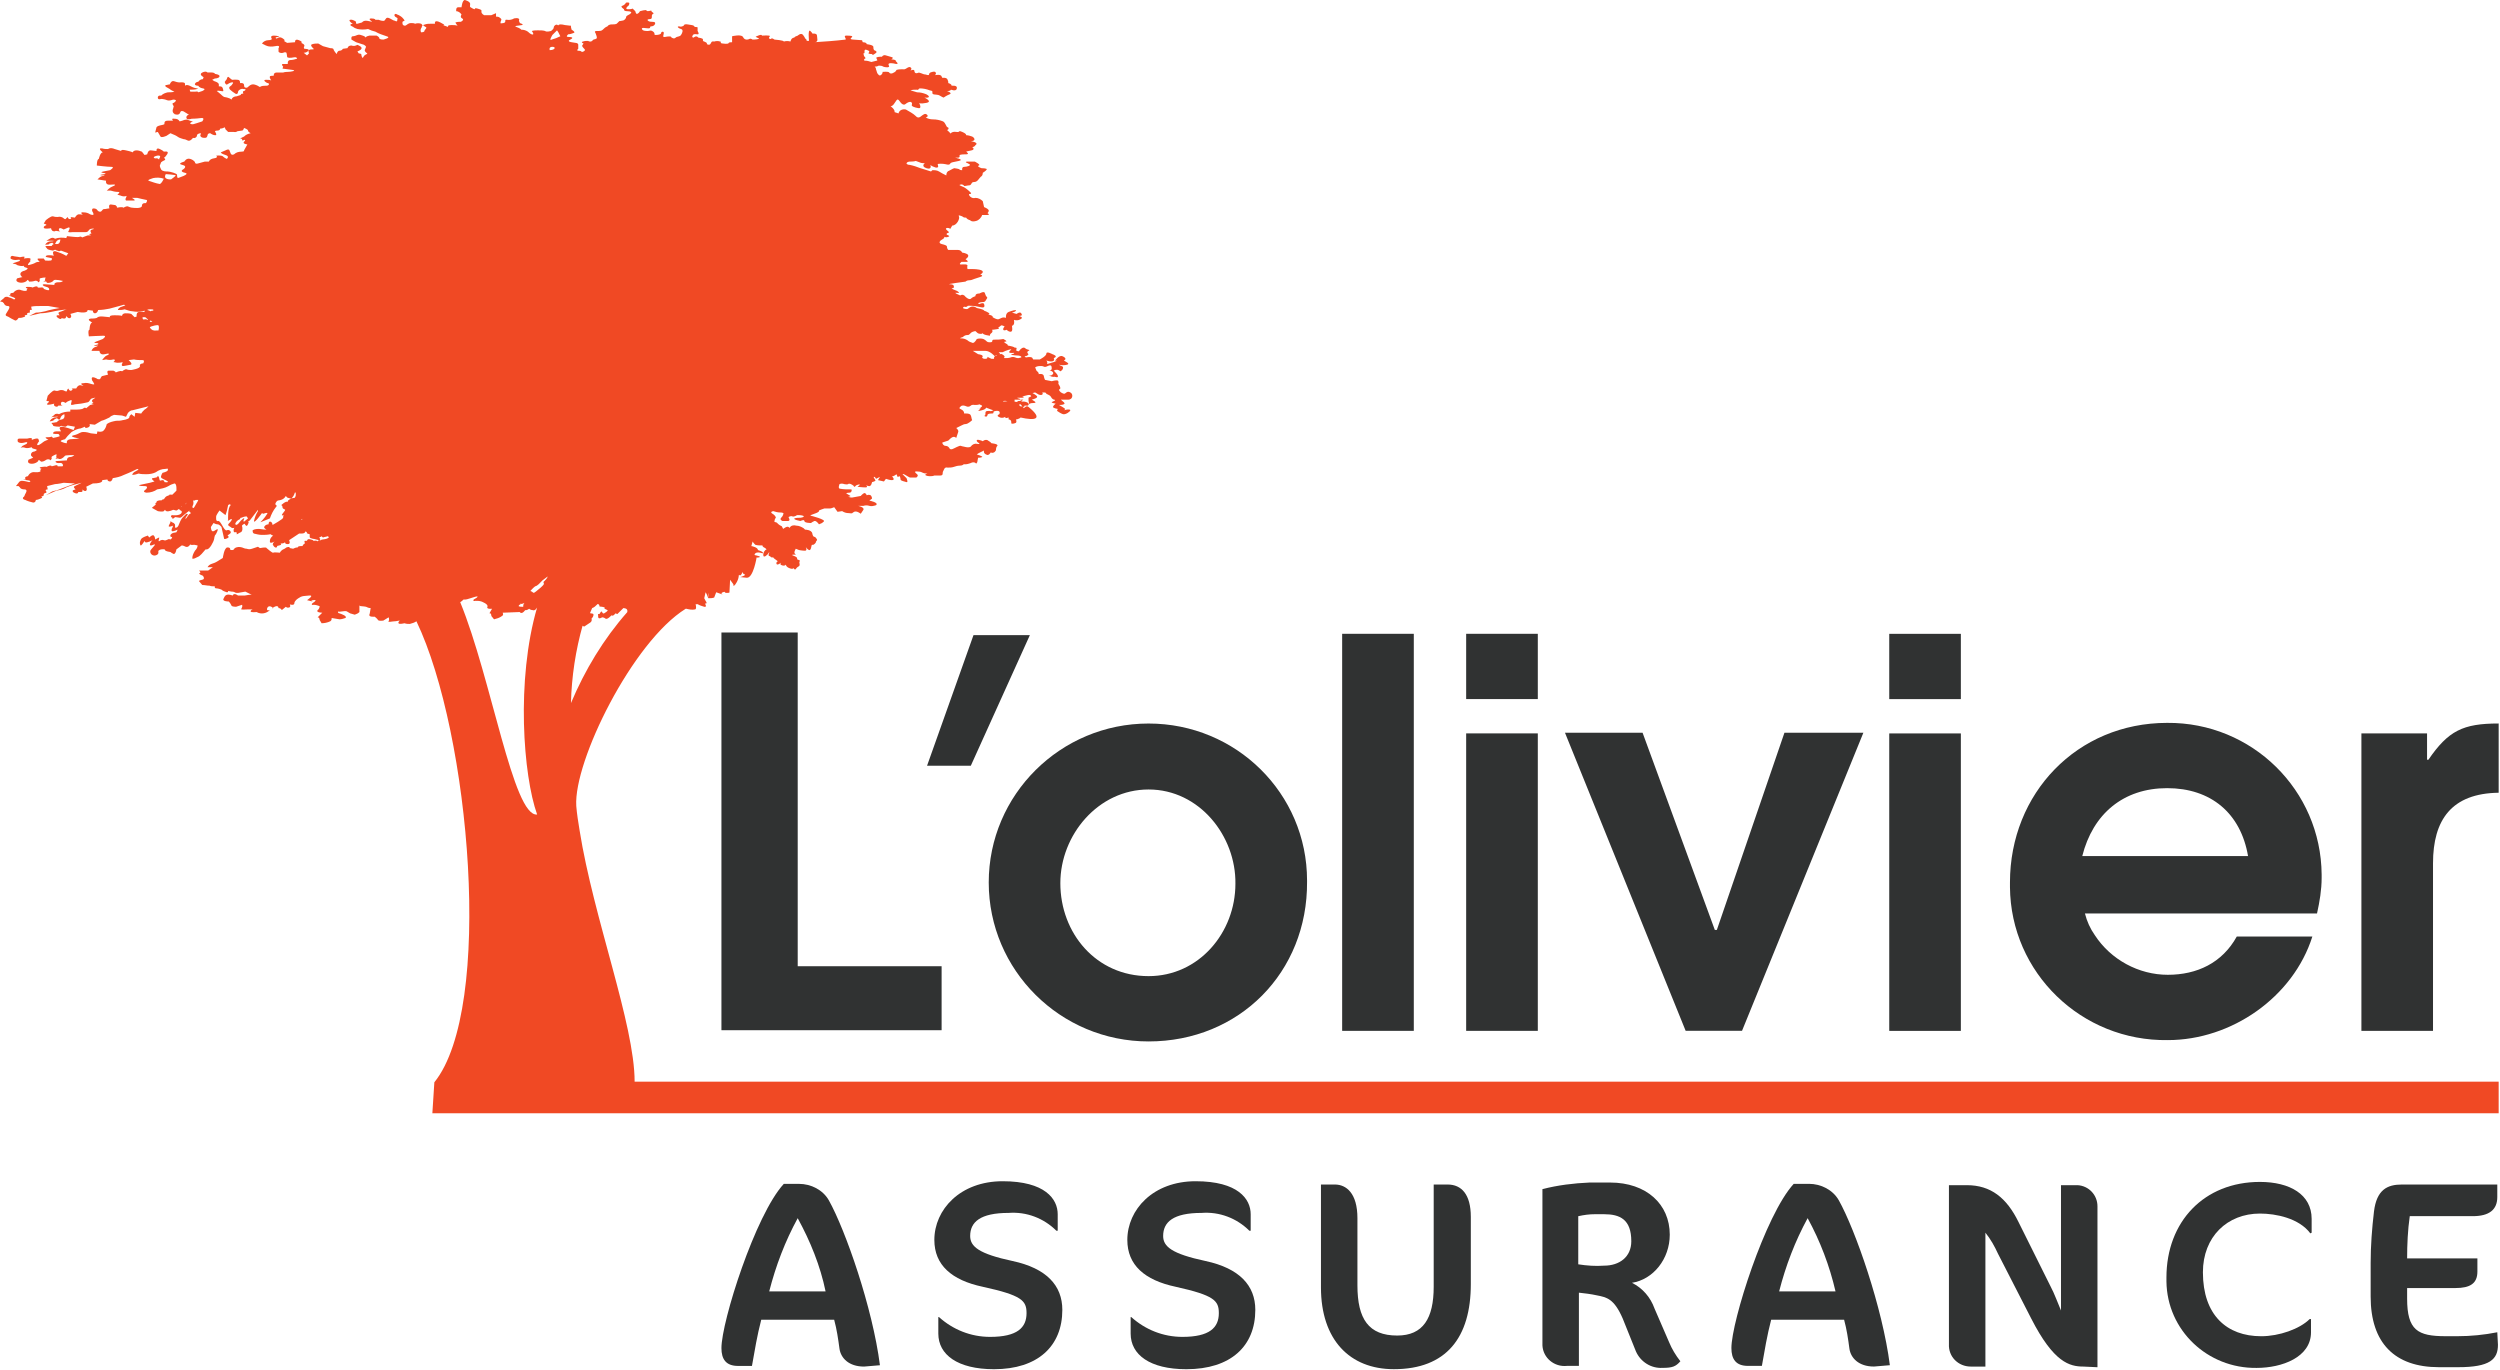 <svg xmlns="http://www.w3.org/2000/svg" width="73" height="40" viewBox="0 0 73 40" fill="none">
    <g clip-path="url(#clip0_7764_36866)">
        <path d="M30.752 11.151L30.711 11.131L30.752 11.151Z" fill="#F04924"/>
        <path d="M7.961 17.836L7.939 17.814L7.961 17.836Z" fill="#F04924"/>
        <path d="M12.625 32.508H72.961V31.584H18.531C18.531 29.909 17.33 26.808 16.924 24.247C16.885 24.015 16.846 23.765 16.827 23.534C16.749 22.224 18.473 18.739 20.022 17.776H20.041C20.119 17.795 20.215 17.814 20.293 17.795C20.351 17.795 20.312 17.641 20.312 17.622C20.312 17.66 20.37 17.641 20.37 17.641C20.428 17.679 20.506 17.699 20.564 17.718C20.661 17.737 20.583 17.622 20.583 17.622C20.68 17.641 20.603 17.544 20.603 17.544L20.564 17.468L20.603 17.294C20.641 17.352 20.661 17.41 20.68 17.468C20.68 17.468 20.68 17.468 20.7 17.468C20.7 17.448 20.68 17.371 20.68 17.313C20.7 17.371 20.7 17.429 20.7 17.468C20.758 17.468 20.796 17.468 20.854 17.448L20.913 17.294C21.029 17.333 21.125 17.371 21.125 17.371C21.125 17.371 21.009 17.333 21.106 17.294C21.203 17.256 21.125 17.313 21.222 17.313C21.319 17.313 21.3 17.294 21.3 17.294L21.319 16.928L21.416 17.063C21.416 17.063 21.397 17.159 21.474 17.063C21.61 16.87 21.552 16.755 21.59 16.793C21.629 16.832 21.668 16.736 21.687 16.697C21.687 16.716 21.687 16.755 21.745 16.774C21.803 16.793 21.629 16.851 21.61 16.851C21.668 16.851 21.745 16.87 21.803 16.87C21.997 16.89 22.094 16.273 22.094 16.273C22.094 16.273 22.094 16.293 22.171 16.273C22.248 16.254 22.074 16.216 22.074 16.216C22.074 16.216 21.997 16.216 22.055 16.158C22.113 16.1 22.268 16.158 22.268 16.158C22.326 16.119 22.132 16.062 22.132 16.062C22.132 15.985 21.958 15.946 21.939 15.946L21.977 15.811C21.997 15.85 22.035 15.888 22.055 15.908C22.113 15.927 22.191 15.927 22.268 15.927C22.248 15.965 22.345 16.004 22.345 16.004C22.365 16.023 22.365 16.023 22.384 16.042C22.326 16.062 22.287 16.139 22.287 16.196C22.287 16.331 22.423 16.177 22.423 16.177C22.442 16.158 22.442 16.139 22.462 16.119C22.462 16.158 22.442 16.177 22.442 16.216C22.442 16.235 22.481 16.235 22.5 16.254C22.52 16.293 22.578 16.273 22.578 16.273C22.578 16.273 22.578 16.293 22.636 16.331L22.713 16.389C22.713 16.389 22.655 16.408 22.674 16.466C22.694 16.524 22.81 16.427 22.81 16.427C22.81 16.427 22.752 16.485 22.829 16.505C22.868 16.524 22.926 16.524 22.946 16.485C22.946 16.485 22.946 16.562 23.081 16.601C23.139 16.62 23.178 16.601 23.178 16.582C23.178 16.601 23.178 16.601 23.197 16.62C23.236 16.659 23.236 16.582 23.314 16.543C23.391 16.505 23.314 16.427 23.352 16.389C23.391 16.351 23.255 16.351 23.275 16.312C23.294 16.273 23.197 16.235 23.139 16.216C23.139 16.216 23.139 16.216 23.139 16.196H23.217C23.275 16.196 23.197 16.177 23.197 16.139C23.197 16.1 23.217 16.062 23.236 16.023L23.333 16.062C23.333 16.062 23.43 16.081 23.507 16.081C23.585 16.081 23.526 15.965 23.526 15.965C23.546 16.004 23.585 16.042 23.623 16.062C23.701 16.081 23.681 15.888 23.72 15.908C23.759 15.927 23.817 15.85 23.817 15.85C23.817 15.831 23.836 15.792 23.856 15.773C23.875 15.754 23.798 15.677 23.798 15.677C23.798 15.677 23.739 15.696 23.72 15.58C23.701 15.465 23.507 15.465 23.507 15.465L23.468 15.426C23.41 15.388 23.333 15.349 23.255 15.349C23.101 15.31 23.062 15.407 23.062 15.407H23.042C23.004 15.33 22.868 15.445 22.868 15.445L22.829 15.368C22.791 15.349 22.752 15.33 22.713 15.291C22.655 15.214 22.597 15.272 22.616 15.214C22.616 15.176 22.636 15.137 22.655 15.118C22.655 15.118 22.655 15.06 22.558 15.002C22.462 14.945 22.578 14.925 22.578 14.925C22.636 14.945 22.713 14.964 22.771 14.964C22.926 14.964 22.868 15.022 22.868 15.022C22.868 15.022 22.868 15.06 22.81 15.118C22.752 15.176 22.849 15.214 22.849 15.214C22.849 15.214 22.907 15.214 23.004 15.214C23.101 15.214 23.023 15.099 23.023 15.099C23.062 15.079 23.101 15.06 23.139 15.079C23.197 15.099 23.275 15.041 23.275 15.041C23.333 15.041 23.391 15.041 23.449 15.06C23.526 15.099 23.372 15.118 23.372 15.118C23.314 15.118 23.255 15.118 23.197 15.137C23.159 15.176 23.372 15.214 23.372 15.214C23.372 15.214 23.488 15.156 23.488 15.214C23.488 15.272 23.681 15.272 23.681 15.272C23.701 15.253 23.739 15.233 23.778 15.214C23.836 15.195 23.914 15.31 23.914 15.31C23.972 15.291 24.011 15.272 24.049 15.233C24.146 15.176 23.681 15.06 23.681 15.06C23.681 15.06 23.604 15.06 23.778 15.002C23.953 14.945 23.914 14.906 23.914 14.906C23.953 14.887 24.011 14.868 24.069 14.848C24.107 14.848 24.166 14.848 24.224 14.848C24.262 14.848 24.32 14.829 24.359 14.81L24.456 14.945L24.591 14.925C24.65 14.964 24.708 14.983 24.785 14.983C24.921 15.002 24.863 14.983 24.94 14.945C25.017 14.906 25.134 15.002 25.134 15.002C25.153 14.964 25.192 14.925 25.211 14.887C25.25 14.81 25.056 14.771 25.056 14.771H25.211C25.269 14.752 25.327 14.752 25.385 14.771C25.444 14.791 25.521 14.771 25.579 14.752C25.676 14.675 25.385 14.617 25.385 14.617L25.463 14.559C25.463 14.521 25.444 14.482 25.424 14.463C25.385 14.444 25.347 14.444 25.308 14.463C25.308 14.463 25.308 14.444 25.269 14.405C25.23 14.367 25.134 14.482 25.134 14.482L24.921 14.521C24.863 14.54 24.805 14.521 24.766 14.502C24.766 14.502 24.882 14.502 24.805 14.463C24.766 14.444 24.746 14.425 24.708 14.405C24.708 14.405 24.727 14.386 24.805 14.386C24.882 14.386 24.882 14.271 24.843 14.29C24.746 14.29 24.63 14.29 24.533 14.271C24.456 14.271 24.514 14.136 24.514 14.136C24.553 14.117 24.611 14.117 24.65 14.136C24.746 14.155 24.766 14.136 24.766 14.136C24.766 14.136 24.785 14.097 24.882 14.155C24.979 14.213 24.921 14.213 24.921 14.213C24.921 14.213 24.959 14.232 24.998 14.174C25.037 14.155 25.076 14.136 25.114 14.155L25.037 14.213C25.037 14.213 25.172 14.232 25.269 14.232C25.366 14.232 25.289 14.174 25.289 14.174C25.289 14.174 25.289 14.174 25.366 14.194C25.444 14.213 25.463 14.078 25.463 14.078C25.463 14.078 25.54 14.059 25.56 14.04C25.579 14.02 25.482 13.924 25.521 13.924C25.56 13.924 25.579 13.982 25.579 13.982L25.695 13.924L25.637 14.02L25.811 14.059L25.869 13.982C25.928 14.001 25.986 14.02 26.044 14.02C26.16 14.02 26.044 13.905 26.044 13.905C26.082 13.924 26.179 13.847 26.179 13.847C26.179 13.866 26.199 13.885 26.199 13.905C26.199 13.943 26.276 13.905 26.276 13.905C26.276 13.924 26.296 13.962 26.296 14.001C26.296 14.04 26.412 14.059 26.47 14.078C26.528 14.097 26.47 13.962 26.47 13.962L26.354 13.847C26.354 13.847 26.373 13.828 26.431 13.866C26.489 13.905 26.567 13.943 26.567 13.943H26.76C26.78 13.924 26.799 13.905 26.799 13.885C26.799 13.847 26.741 13.828 26.721 13.789C26.702 13.751 26.818 13.77 26.818 13.77C26.876 13.77 26.915 13.789 26.954 13.808C27.051 13.847 27.089 13.808 27.089 13.808L27.012 13.866C27.012 13.866 27.051 13.905 27.148 13.905C27.186 13.905 27.244 13.905 27.283 13.885C27.341 13.885 27.399 13.885 27.457 13.885C27.554 13.885 27.515 13.808 27.535 13.77C27.554 13.731 27.573 13.693 27.573 13.693C27.573 13.693 27.593 13.635 27.67 13.654C27.728 13.654 27.787 13.654 27.845 13.635C27.903 13.616 27.961 13.597 28.019 13.597C28.116 13.597 28.135 13.558 28.135 13.558C28.193 13.558 28.232 13.558 28.29 13.539C28.367 13.52 28.367 13.5 28.425 13.5C28.484 13.5 28.503 13.539 28.503 13.539C28.522 13.52 28.542 13.5 28.542 13.462L28.561 13.365C28.6 13.365 28.639 13.365 28.677 13.346C28.716 13.327 28.522 13.269 28.522 13.269C28.542 13.25 28.58 13.231 28.619 13.211C28.658 13.192 28.697 13.173 28.735 13.154C28.716 13.192 28.735 13.25 28.793 13.269C28.871 13.327 28.929 13.211 28.929 13.211C28.968 13.231 29.026 13.231 29.064 13.173C29.084 13.154 29.084 13.134 29.084 13.115C29.084 13.077 29.103 13.038 29.122 13.019C29.161 12.961 28.948 12.942 28.948 12.942C28.948 12.942 28.948 12.922 28.852 12.865C28.813 12.826 28.735 12.845 28.697 12.884C28.697 12.884 28.677 12.865 28.58 12.845C28.484 12.826 28.522 12.903 28.561 12.922C28.6 12.942 28.639 12.98 28.522 12.961C28.464 12.942 28.387 12.98 28.348 13.038C28.309 13.077 28.212 13.057 28.212 13.057C28.154 13.038 28.096 13.038 28.058 13.019C28.019 12.999 27.864 13.096 27.806 13.115C27.748 13.134 27.728 13.096 27.728 13.096C27.709 13.057 27.67 13.019 27.612 13.019C27.554 13.019 27.515 12.961 27.515 12.922L27.69 12.865C27.728 12.826 27.767 12.788 27.806 12.768C27.845 12.749 27.883 12.749 27.922 12.788C27.922 12.788 27.961 12.672 27.98 12.614C28 12.557 27.922 12.499 27.922 12.499L28.077 12.422C28.116 12.402 28.154 12.383 28.193 12.383C28.271 12.383 28.387 12.268 28.387 12.268C28.367 12.229 28.367 12.171 28.348 12.133C28.329 12.056 28.154 12.075 28.154 12.075C28.154 12.017 28.116 11.979 28.077 11.96C27.98 11.921 28.019 11.902 28.058 11.863C28.096 11.825 28.174 11.844 28.212 11.863C28.251 11.883 28.309 11.883 28.348 11.844C28.387 11.806 28.464 11.825 28.464 11.825C28.503 11.825 28.561 11.825 28.6 11.806L28.677 11.844C28.677 11.863 28.677 11.863 28.658 11.883C28.619 11.921 28.58 11.94 28.522 11.94L28.639 11.921L28.561 11.998C28.619 11.998 28.677 11.979 28.735 11.96C28.774 11.94 28.793 11.921 28.793 11.902C28.852 11.921 28.929 11.96 29.006 11.979C28.968 11.998 28.929 12.017 28.89 11.998C28.774 11.998 28.774 12.017 28.774 12.094C28.774 12.171 28.677 12.133 28.755 12.152C28.813 12.191 28.832 12.133 28.832 12.133C28.832 12.133 28.813 12.075 28.948 12.075C29.084 12.075 28.929 12.017 29.084 11.998C29.239 11.979 29.181 12.094 29.181 12.094C29.181 12.094 29.084 12.133 29.161 12.171C29.219 12.21 29.297 12.21 29.355 12.171V12.191C29.355 12.229 29.432 12.191 29.452 12.191C29.452 12.21 29.452 12.229 29.452 12.248C29.549 12.248 29.529 12.364 29.529 12.364C29.568 12.383 29.626 12.364 29.665 12.345C29.684 12.325 29.684 12.287 29.665 12.248C29.703 12.248 29.742 12.229 29.781 12.21L29.8 12.191C30.226 12.287 30.478 12.248 30.033 11.883C29.974 11.825 29.897 11.921 29.897 11.921C29.878 11.883 29.839 11.863 29.8 11.863C29.762 11.863 29.742 11.786 29.8 11.806C29.82 11.825 29.839 11.844 29.858 11.883C29.916 11.883 29.916 11.863 29.916 11.844C29.955 11.844 29.974 11.844 30.013 11.844C30.11 11.767 29.916 11.709 29.839 11.729C29.82 11.709 29.8 11.69 29.781 11.651C29.762 11.632 29.742 11.632 29.723 11.632L29.703 11.613C29.762 11.613 29.8 11.613 29.858 11.613C29.955 11.594 29.839 11.574 29.839 11.574H29.82H29.858C29.916 11.555 29.955 11.555 30.013 11.536C30.11 11.517 30.11 11.574 30.11 11.574L30.033 11.613C30.033 11.632 30.033 11.671 30.033 11.69C30.033 11.729 30.052 11.767 30.052 11.806C30.052 11.806 30.052 11.767 30.188 11.767C30.323 11.767 30.129 11.671 30.129 11.671L30.188 11.651C30.188 11.651 30.265 11.632 30.284 11.594C30.304 11.555 30.149 11.478 30.149 11.478L30.226 11.459L30.323 11.517C30.323 11.517 30.401 11.555 30.439 11.517C30.478 11.478 30.381 11.459 30.478 11.459C30.575 11.459 30.517 11.497 30.594 11.517C30.633 11.536 30.672 11.555 30.691 11.594C30.71 11.632 30.749 11.671 30.788 11.671C30.865 11.69 30.71 11.729 30.71 11.748C30.71 11.767 30.826 11.786 30.826 11.786C30.826 11.786 30.749 11.844 30.749 11.883C30.749 11.921 30.885 11.94 30.885 11.94L30.865 11.998C30.923 12.037 30.981 12.075 31.04 12.094C31.117 12.114 31.253 12.017 31.253 11.979C31.253 11.94 31.117 11.96 31.078 11.979C31.078 11.979 31.098 11.96 31.098 11.94C31.098 11.921 30.923 11.825 30.923 11.825C30.962 11.825 31.02 11.825 31.059 11.806C31.098 11.786 31.098 11.767 31.02 11.709C30.943 11.651 31.02 11.671 31.02 11.671C31.078 11.671 31.136 11.671 31.194 11.671C31.253 11.671 31.311 11.632 31.311 11.555C31.311 11.517 31.291 11.478 31.253 11.459C31.156 11.401 31.117 11.497 31.078 11.497C31.04 11.497 31.02 11.478 30.981 11.459C30.981 11.459 30.885 11.382 30.943 11.363C31.001 11.343 30.904 11.209 30.904 11.209C30.904 11.209 30.923 11.131 30.885 11.112C30.846 11.093 30.71 11.131 30.71 11.131L30.517 11.093C30.517 11.093 30.497 11.074 30.478 10.977C30.459 10.881 30.284 10.939 30.323 10.92C30.362 10.9 30.265 10.823 30.265 10.823L30.226 10.727C30.284 10.688 30.342 10.688 30.401 10.688C30.497 10.688 30.478 10.746 30.594 10.688C30.71 10.631 30.71 10.708 30.71 10.765C30.71 10.823 30.613 10.823 30.613 10.823C30.691 10.804 30.807 10.881 30.73 10.939C30.691 10.977 30.633 10.977 30.575 10.939C30.613 10.958 30.652 10.977 30.71 10.997C30.807 11.016 30.768 10.997 30.768 10.997L30.865 11.016C30.962 10.997 30.768 10.823 30.768 10.823C30.826 10.785 30.904 10.785 30.962 10.843C31.001 10.823 31.04 10.785 31.04 10.746C31.059 10.688 30.962 10.688 30.923 10.65C31.001 10.669 31.078 10.669 31.156 10.65C31.291 10.611 31.02 10.534 31.078 10.515C31.136 10.496 31.117 10.438 31.02 10.4C30.923 10.361 30.807 10.534 30.807 10.534H30.865C30.807 10.554 30.768 10.573 30.768 10.573L30.575 10.631C30.594 10.592 30.575 10.534 30.536 10.515H30.517C30.575 10.534 30.633 10.554 30.691 10.554C30.826 10.554 30.768 10.457 30.768 10.457C30.923 10.4 30.73 10.342 30.73 10.342C30.73 10.342 30.555 10.245 30.555 10.323C30.555 10.4 30.362 10.496 30.362 10.496H30.168C30.168 10.477 30.149 10.477 30.149 10.457C30.129 10.419 30.052 10.419 29.955 10.438C29.936 10.419 29.897 10.4 29.936 10.4C29.974 10.4 30.013 10.38 30.033 10.342C30.033 10.342 29.955 10.284 30.033 10.245C30.11 10.207 29.994 10.226 29.936 10.168C29.878 10.111 29.781 10.207 29.762 10.245C29.742 10.284 29.665 10.226 29.665 10.226C29.684 10.207 29.684 10.188 29.684 10.168C29.684 10.13 29.549 10.168 29.549 10.168C29.529 10.207 29.51 10.226 29.471 10.265C29.432 10.323 29.607 10.303 29.607 10.303C29.607 10.303 29.645 10.323 29.549 10.342C29.452 10.361 29.645 10.38 29.703 10.38C29.762 10.38 29.839 10.4 29.82 10.438C29.8 10.438 29.762 10.457 29.742 10.457C29.703 10.457 29.684 10.457 29.645 10.438C29.607 10.419 29.549 10.419 29.51 10.438C29.452 10.457 29.394 10.457 29.335 10.457L29.316 10.438L29.335 10.419C29.335 10.419 29.335 10.38 29.258 10.342C29.219 10.323 29.2 10.342 29.2 10.361C29.161 10.342 29.122 10.342 29.103 10.38C29.064 10.38 29.045 10.4 29.026 10.438C29.026 10.457 29.026 10.457 29.026 10.477C29.006 10.477 28.968 10.477 28.948 10.477L28.832 10.419C28.832 10.419 28.852 10.477 28.774 10.477C28.735 10.477 28.697 10.477 28.677 10.438C28.755 10.361 28.561 10.342 28.561 10.342L28.406 10.245H28.542C28.542 10.245 28.639 10.245 28.774 10.245C28.91 10.245 29.045 10.4 29.045 10.4C29.045 10.4 29.064 10.361 29.161 10.361C29.258 10.361 29.161 10.284 29.161 10.284C29.2 10.284 29.239 10.284 29.277 10.284C29.394 10.226 29.51 10.188 29.626 10.188C29.703 10.13 29.432 10.091 29.432 10.091L29.413 10.053C29.413 10.053 29.258 9.976 29.355 9.976C29.452 9.976 29.297 9.899 29.297 9.899C29.2 9.918 29.122 9.918 29.026 9.918C28.929 9.918 29.026 9.995 28.91 9.995C28.793 9.995 28.832 9.957 28.716 9.899C28.658 9.88 28.58 9.88 28.522 9.899C28.522 9.899 28.464 10.014 28.406 10.014C28.348 9.995 28.29 9.976 28.251 9.937C28.193 9.899 28.135 9.88 28.058 9.88C27.98 9.88 28.116 9.841 28.116 9.841C28.154 9.803 28.193 9.783 28.251 9.783C28.329 9.783 28.309 9.726 28.406 9.687C28.503 9.649 28.503 9.687 28.503 9.687C28.522 9.706 28.561 9.745 28.6 9.745C28.677 9.764 28.697 9.726 28.697 9.726C28.697 9.783 28.91 9.803 28.91 9.803C28.91 9.803 28.89 9.764 28.948 9.726C29.006 9.687 28.968 9.629 28.968 9.629C28.968 9.629 29.026 9.629 29.122 9.61C29.219 9.591 29.142 9.552 29.142 9.552C29.181 9.552 29.2 9.533 29.219 9.514C29.239 9.475 29.335 9.533 29.335 9.533C29.335 9.533 29.277 9.591 29.297 9.629C29.316 9.668 29.394 9.629 29.394 9.629C29.432 9.668 29.471 9.687 29.51 9.687C29.587 9.687 29.549 9.533 29.549 9.514C29.645 9.494 29.607 9.34 29.607 9.34C29.665 9.36 29.742 9.36 29.8 9.321C29.916 9.263 29.742 9.225 29.742 9.225C29.839 9.225 29.858 9.206 29.82 9.148C29.781 9.09 29.684 9.167 29.684 9.167L29.549 9.129C29.549 9.129 29.645 9.109 29.665 9.071C29.684 9.032 29.549 9.071 29.452 9.109C29.355 9.148 29.374 9.283 29.374 9.283C29.277 9.244 29.219 9.302 29.161 9.321C29.103 9.34 28.987 9.263 28.987 9.263C29.006 9.206 28.852 9.186 28.852 9.186C28.968 9.167 28.793 9.09 28.735 9.071C28.735 9.032 28.522 8.994 28.522 8.994C28.445 8.936 28.367 8.936 28.29 8.994C28.251 9.032 28.232 9.032 28.154 9.013C28.077 8.994 28.154 8.955 28.154 8.955C28.193 8.974 28.251 8.955 28.251 8.936C28.251 8.917 28.464 8.936 28.464 8.936L28.658 8.974C28.755 8.994 28.755 8.936 28.735 8.878C28.716 8.82 28.6 8.878 28.6 8.878C28.503 8.859 28.619 8.82 28.697 8.82C28.774 8.82 28.774 8.782 28.813 8.724C28.832 8.705 28.832 8.686 28.813 8.666L28.793 8.647C28.793 8.647 28.774 8.609 28.755 8.551C28.735 8.493 28.6 8.57 28.6 8.57C28.464 8.57 28.484 8.647 28.484 8.647C28.425 8.666 28.387 8.686 28.348 8.724C28.29 8.763 28.193 8.666 28.193 8.666C28.154 8.609 28.096 8.589 28.038 8.628C28.038 8.628 27.806 8.532 27.941 8.551C28.077 8.57 27.941 8.493 27.941 8.493C27.941 8.493 27.728 8.416 27.806 8.416C27.883 8.416 27.845 8.339 27.845 8.339C27.845 8.339 27.845 8.3 27.728 8.3C27.612 8.3 28.193 8.223 28.193 8.223C28.212 8.204 28.251 8.185 28.29 8.185C28.348 8.185 28.406 8.166 28.445 8.146L28.619 8.089C28.755 8.05 28.619 8.012 28.619 8.012C28.619 8.012 28.697 7.992 28.697 7.935C28.697 7.877 28.522 7.857 28.406 7.857C28.367 7.857 28.309 7.857 28.251 7.857C28.251 7.819 28.232 7.8 28.251 7.761C28.251 7.703 28.135 7.723 28.058 7.723C27.98 7.723 28.077 7.646 28.077 7.646H28.232C28.309 7.646 28.193 7.569 28.193 7.569C28.193 7.569 28.29 7.511 28.271 7.453C28.251 7.395 28.096 7.376 28.096 7.376C28.077 7.338 28.038 7.299 27.98 7.299C27.903 7.299 27.69 7.299 27.69 7.299C27.67 7.28 27.651 7.241 27.651 7.203C27.651 7.164 27.573 7.145 27.496 7.126C27.419 7.106 27.438 7.068 27.438 7.068C27.438 7.068 27.438 7.029 27.515 6.991C27.593 6.952 27.573 6.914 27.573 6.914C27.612 6.933 27.651 6.933 27.69 6.914C27.767 6.895 27.651 6.856 27.651 6.856C27.651 6.856 27.612 6.818 27.69 6.798C27.767 6.779 27.573 6.702 27.632 6.663C27.67 6.644 27.728 6.663 27.748 6.683L27.806 6.586C27.941 6.586 28.038 6.375 28 6.317C27.961 6.259 28.096 6.317 28.096 6.317C28.135 6.355 28.174 6.355 28.212 6.355C28.232 6.394 28.271 6.413 28.329 6.432C28.329 6.432 28.367 6.49 28.503 6.452C28.58 6.432 28.658 6.355 28.677 6.278H28.832C28.929 6.278 28.832 6.221 28.832 6.221C28.832 6.221 28.852 6.221 28.871 6.163C28.89 6.105 28.735 6.047 28.735 6.047L28.697 5.874C28.639 5.816 28.561 5.778 28.484 5.778C28.425 5.797 28.367 5.778 28.329 5.739C28.329 5.739 28.251 5.662 28.329 5.662C28.406 5.662 28.309 5.585 28.212 5.508C28.116 5.431 27.961 5.412 28.038 5.392C28.077 5.373 28.135 5.392 28.154 5.431C28.212 5.431 28.251 5.412 28.309 5.412C28.387 5.392 28.348 5.315 28.445 5.315C28.542 5.315 28.58 5.219 28.639 5.161C28.677 5.142 28.697 5.104 28.697 5.046C28.697 5.046 28.793 4.988 28.813 4.949C28.832 4.911 28.658 4.911 28.658 4.911C28.658 4.911 28.503 4.853 28.58 4.834C28.658 4.815 28.464 4.718 28.464 4.718C28.387 4.718 28.309 4.718 28.232 4.718C28.154 4.738 28.251 4.757 28.309 4.795C28.367 4.834 28.232 4.872 28.154 4.872C28.077 4.872 28.096 4.969 28.096 4.969C28.096 4.969 28.019 4.969 28.019 4.949C28.019 4.93 27.864 4.911 27.864 4.911C27.864 4.911 27.806 4.93 27.709 4.988C27.651 5.007 27.632 5.065 27.632 5.123C27.554 5.084 27.477 5.046 27.419 5.007C27.36 4.969 27.283 4.969 27.225 4.969L27.186 5.007C27.186 5.007 26.934 4.93 26.876 4.911C26.78 4.872 26.663 4.834 26.567 4.815C26.489 4.815 26.47 4.776 26.47 4.776C26.47 4.776 26.47 4.718 26.586 4.718C26.702 4.718 26.741 4.699 26.741 4.699C26.799 4.718 26.838 4.738 26.896 4.757C26.993 4.776 27.012 4.757 27.012 4.757C27.012 4.757 26.876 4.853 27.051 4.911C27.225 4.969 27.167 4.815 27.167 4.815C27.206 4.853 27.264 4.872 27.322 4.892C27.438 4.911 27.38 4.815 27.38 4.795C27.38 4.776 27.535 4.776 27.612 4.795C27.69 4.815 27.728 4.815 27.748 4.776C27.767 4.738 27.825 4.738 28 4.699C28.174 4.661 27.883 4.603 27.883 4.603H27.98C28.038 4.603 28.019 4.526 28.019 4.526C28.077 4.506 28.154 4.506 28.212 4.506C28.329 4.506 28.212 4.429 28.212 4.429C28.251 4.41 28.309 4.41 28.367 4.391C28.464 4.372 28.425 4.314 28.387 4.295C28.425 4.295 28.464 4.275 28.484 4.237C28.6 4.16 28.348 4.121 28.348 4.121C28.503 4.121 28.464 4.025 28.387 3.987C28.329 3.967 28.271 3.948 28.212 3.948C28.212 3.948 28.232 3.909 28.096 3.852C27.961 3.794 28.058 3.871 27.922 3.852C27.787 3.832 27.748 3.909 27.748 3.909C27.787 3.909 27.651 3.794 27.651 3.794C27.709 3.794 27.709 3.717 27.67 3.717C27.632 3.717 27.612 3.582 27.535 3.544C27.438 3.505 27.341 3.486 27.244 3.486C27.167 3.486 27.089 3.467 27.031 3.428C27.031 3.428 27.128 3.409 27.07 3.351C27.012 3.293 26.954 3.351 26.876 3.409C26.799 3.467 26.741 3.389 26.741 3.389C26.663 3.312 26.547 3.255 26.45 3.197C26.354 3.178 26.257 3.216 26.237 3.312L26.121 3.274C26.141 3.197 26.005 3.101 26.005 3.101C26.082 3.101 26.121 3.004 26.179 2.927C26.237 2.85 26.276 3.004 26.354 3.043C26.431 3.081 26.431 3.024 26.528 2.985C26.625 2.947 26.644 3.024 26.625 3.062C26.605 3.101 26.702 3.139 26.818 3.158C26.934 3.178 26.838 3.004 26.838 3.004C26.838 3.004 26.857 3.043 27.051 3.004C27.244 2.966 26.993 2.85 26.993 2.85C27.186 2.87 27.128 2.792 27.051 2.754C26.954 2.715 26.876 2.696 26.78 2.696C26.721 2.677 26.644 2.658 26.586 2.638C26.644 2.619 26.702 2.619 26.76 2.619C26.838 2.638 26.799 2.6 26.857 2.581C26.954 2.581 27.051 2.6 27.148 2.638C27.244 2.658 27.225 2.658 27.225 2.715C27.225 2.773 27.322 2.754 27.399 2.773C27.457 2.792 27.496 2.831 27.554 2.85C27.554 2.85 27.632 2.792 27.728 2.754C27.825 2.715 27.651 2.658 27.651 2.658C27.69 2.658 27.748 2.658 27.767 2.619C27.883 2.658 27.941 2.638 27.941 2.561C27.941 2.484 27.787 2.504 27.787 2.504C27.787 2.446 27.69 2.427 27.69 2.427C27.69 2.388 27.69 2.369 27.67 2.33C27.651 2.253 27.515 2.273 27.515 2.273L27.496 2.234C27.477 2.157 27.302 2.195 27.302 2.195C27.322 2.176 27.341 2.138 27.322 2.118C27.302 2.061 27.167 2.118 27.167 2.118C27.167 2.118 27.128 2.138 27.128 2.176C27.128 2.215 27.031 2.176 27.031 2.176C26.993 2.176 26.934 2.157 26.896 2.138C26.799 2.099 26.818 2.138 26.76 2.138C26.702 2.138 26.702 2.08 26.702 2.08C26.702 2.003 26.586 2.061 26.586 2.061C26.605 2.041 26.625 2.003 26.605 1.984C26.567 1.926 26.489 1.984 26.489 1.984C26.489 1.984 26.412 2.041 26.373 2.022C26.315 2.022 26.237 2.022 26.179 2.041C26.16 2.08 26.141 2.099 26.102 2.118C26.044 2.157 25.986 2.157 25.966 2.118C25.947 2.08 25.773 2.099 25.773 2.099C25.773 2.138 25.753 2.176 25.715 2.195C25.676 2.234 25.618 2.138 25.618 2.138C25.598 2.099 25.598 2.061 25.579 2.022C25.579 1.984 25.56 1.964 25.54 1.945C25.54 1.945 25.618 1.945 25.637 1.926C25.657 1.907 25.753 1.926 25.753 1.926C25.811 1.964 25.869 1.964 25.928 1.964C26.005 1.945 25.928 1.907 25.947 1.868C25.966 1.83 26.063 1.849 26.063 1.849C26.102 1.849 26.141 1.868 26.179 1.868C26.257 1.868 26.16 1.791 26.16 1.791C26.179 1.733 26.005 1.733 26.005 1.733C26.082 1.733 26.063 1.675 26.063 1.675C26.005 1.656 25.928 1.637 25.869 1.618C25.831 1.598 25.773 1.618 25.753 1.656C25.695 1.656 25.657 1.656 25.598 1.675C25.56 1.695 25.657 1.772 25.598 1.772L25.444 1.81C25.385 1.791 25.327 1.772 25.269 1.772C25.192 1.772 25.25 1.714 25.25 1.714C25.308 1.714 25.23 1.637 25.23 1.637L25.211 1.56C25.269 1.56 25.23 1.502 25.25 1.464C25.269 1.425 25.366 1.483 25.366 1.483C25.366 1.483 25.405 1.502 25.366 1.541C25.327 1.579 25.463 1.579 25.463 1.579C25.502 1.618 25.463 1.618 25.56 1.56C25.657 1.502 25.521 1.464 25.521 1.464C25.502 1.425 25.502 1.406 25.502 1.367C25.502 1.31 25.308 1.29 25.308 1.29C25.308 1.233 25.192 1.233 25.192 1.233L25.172 1.175L24.921 1.156C24.921 1.156 24.785 1.156 24.863 1.098C24.94 1.04 24.805 1.04 24.708 1.04C24.611 1.04 24.727 1.136 24.688 1.156C24.378 1.194 24.088 1.213 23.778 1.233C23.914 1.233 23.856 1.117 23.856 1.04C23.856 0.963 23.72 0.982 23.72 0.982C23.72 0.982 23.739 0.982 23.662 0.905C23.585 0.828 23.623 1.194 23.623 1.194H23.546C23.585 1.175 23.507 1.117 23.507 1.117C23.507 1.117 23.507 1.098 23.449 1.021C23.391 0.944 23.294 1.04 23.294 1.04C23.178 1.078 23.197 1.098 23.197 1.098C23.101 1.098 23.081 1.213 23.081 1.213C23.023 1.194 22.946 1.194 22.887 1.213C22.887 1.175 22.616 1.156 22.616 1.156C22.5 1.078 22.539 1.156 22.481 1.136C22.423 1.117 22.481 1.059 22.481 1.059C22.5 1.021 22.248 1.04 22.248 1.04C22.248 0.982 22.094 1.059 22.094 1.059C21.997 1.078 22.21 1.117 22.152 1.136C22.094 1.156 21.977 1.156 21.977 1.156C21.881 1.098 21.9 1.156 21.803 1.156C21.765 1.156 21.726 1.136 21.706 1.098C21.668 0.982 21.377 1.059 21.377 1.059V1.233C21.377 1.233 21.28 1.233 21.28 1.252C21.28 1.271 21.242 1.29 21.106 1.271C20.971 1.252 21.106 1.233 21.029 1.213C20.971 1.194 20.913 1.194 20.854 1.213C20.758 1.194 20.777 1.252 20.738 1.29C20.7 1.329 20.622 1.29 20.641 1.271C20.661 1.252 20.564 1.213 20.564 1.213C20.545 1.213 20.525 1.194 20.525 1.175C20.525 1.175 20.525 1.175 20.525 1.156C20.545 1.117 20.39 1.098 20.39 1.098C20.332 1.021 20.254 1.098 20.254 1.098C20.177 1.098 20.235 1.021 20.235 1.021C20.235 1.021 20.254 0.982 20.351 1.001C20.448 1.021 20.37 0.905 20.37 0.905C20.37 0.867 20.37 0.847 20.37 0.809C20.37 0.77 20.293 0.809 20.273 0.77C20.254 0.732 20.196 0.732 20.08 0.713C19.964 0.693 19.964 0.751 19.964 0.751C19.925 0.77 19.886 0.79 19.828 0.77C19.751 0.77 19.809 0.828 19.886 0.847C19.964 0.867 19.925 0.963 19.886 1.021C19.848 1.078 19.77 1.059 19.731 1.098C19.693 1.136 19.654 1.117 19.654 1.117C19.654 1.117 19.596 1.098 19.596 1.078C19.596 1.059 19.518 1.059 19.422 1.078C19.325 1.098 19.383 1.021 19.383 0.963C19.383 0.905 19.305 0.924 19.305 0.963C19.305 1.001 19.228 1.021 19.15 1.021C19.073 1.021 19.15 0.982 19.073 0.924C18.995 0.867 18.976 0.905 18.918 0.905C18.86 0.905 18.763 0.905 18.744 0.847C18.724 0.79 18.86 0.828 18.937 0.828C19.015 0.828 18.957 0.77 19.015 0.77C19.073 0.77 19.131 0.732 19.131 0.674C19.131 0.616 18.995 0.655 18.937 0.616C18.879 0.578 18.918 0.558 18.976 0.558C19.034 0.558 19.034 0.52 19.034 0.481C19.034 0.443 19.034 0.424 19.073 0.404C19.112 0.385 19.034 0.347 19.034 0.347L19.015 0.308C19.015 0.308 18.879 0.347 18.879 0.308C18.879 0.27 18.686 0.327 18.686 0.327C18.666 0.366 18.647 0.385 18.608 0.404C18.57 0.424 18.55 0.327 18.55 0.327L18.473 0.25C18.434 0.27 18.376 0.27 18.337 0.27C18.24 0.27 18.318 0.193 18.318 0.193C18.357 0.173 18.376 0.135 18.376 0.096C18.376 0.058 18.279 0.077 18.279 0.077C18.26 0.116 18.221 0.154 18.163 0.173C18.105 0.193 18.221 0.27 18.221 0.27C18.221 0.27 18.202 0.327 18.318 0.327C18.434 0.327 18.434 0.366 18.434 0.366C18.415 0.404 18.376 0.424 18.337 0.443C18.298 0.462 18.279 0.481 18.279 0.52C18.26 0.558 18.24 0.578 18.202 0.597C18.124 0.616 18.085 0.616 18.085 0.616L18.008 0.693C17.969 0.713 17.911 0.713 17.853 0.713C17.814 0.713 17.756 0.732 17.737 0.77C17.679 0.79 17.64 0.828 17.601 0.867C17.563 0.905 17.524 0.905 17.427 0.905C17.33 0.905 17.388 0.963 17.388 0.963C17.408 1.021 17.427 1.059 17.427 1.098C17.446 1.136 17.33 1.156 17.33 1.156C17.311 1.175 17.272 1.213 17.253 1.213C17.214 1.213 17.195 1.213 17.175 1.194C17.117 1.194 17.078 1.194 17.02 1.213C16.943 1.233 17.04 1.271 17.04 1.271C17.02 1.29 17.02 1.31 17.001 1.329C16.982 1.348 17.059 1.425 17.059 1.425C17.059 1.425 17.117 1.464 17.04 1.502C16.962 1.541 17.001 1.483 16.904 1.483C16.807 1.483 16.885 1.425 16.885 1.425C16.885 1.387 16.885 1.348 16.885 1.31C16.885 1.252 16.807 1.252 16.807 1.252L16.691 1.233C16.691 1.233 16.536 1.213 16.652 1.156C16.769 1.098 16.691 1.078 16.594 1.078C16.498 1.078 16.594 1.001 16.594 1.001C16.652 1.001 16.691 0.982 16.749 0.963C16.827 0.944 16.691 0.867 16.691 0.867L16.672 0.79V0.751C16.672 0.751 16.633 0.751 16.498 0.732C16.265 0.674 16.323 0.77 16.285 0.732C16.246 0.693 16.168 0.751 16.168 0.809C16.168 0.847 16.091 0.905 16.091 0.905C16.091 0.905 15.955 0.944 15.917 0.905C15.859 0.886 15.781 0.886 15.704 0.886C15.646 0.886 15.588 0.886 15.529 0.905C15.529 0.905 15.588 0.982 15.568 1.001C15.549 1.021 15.491 1.001 15.413 0.924C15.355 0.886 15.297 0.867 15.22 0.867C15.22 0.867 15.2 0.828 15.084 0.79C14.968 0.751 15.162 0.751 15.239 0.732C15.316 0.713 15.181 0.674 15.181 0.674C15.162 0.636 15.142 0.597 15.162 0.578C15.162 0.501 15.007 0.539 15.007 0.539C15.007 0.539 14.929 0.597 14.813 0.578C14.697 0.558 14.813 0.655 14.697 0.674C14.581 0.693 14.619 0.674 14.619 0.636C14.619 0.597 14.678 0.578 14.6 0.52C14.523 0.462 14.484 0.501 14.484 0.481C14.484 0.462 14.484 0.385 14.484 0.385L14.348 0.443H14.135C14.135 0.443 14.058 0.404 14.058 0.347C14.058 0.289 14.077 0.289 13.942 0.25C13.806 0.212 13.922 0.308 13.806 0.25C13.69 0.193 13.729 0.193 13.729 0.116C13.729 0.039 13.574 0 13.574 0C13.496 0 13.477 0.212 13.477 0.212H13.38C13.303 0.212 13.322 0.327 13.322 0.327C13.38 0.327 13.438 0.366 13.477 0.424C13.477 0.424 13.419 0.501 13.496 0.539C13.574 0.578 13.458 0.636 13.458 0.636C13.399 0.636 13.361 0.636 13.303 0.655C13.283 0.655 13.361 0.751 13.361 0.751C13.303 0.732 13.245 0.732 13.187 0.732C13.032 0.732 13.09 0.79 13.09 0.79L12.935 0.732C12.935 0.732 13.051 0.751 12.857 0.655C12.664 0.558 12.702 0.693 12.702 0.693H12.586C12.528 0.693 12.47 0.693 12.412 0.713C12.315 0.732 12.373 0.751 12.431 0.79C12.489 0.809 12.393 0.867 12.393 0.905C12.393 0.944 12.296 0.944 12.296 0.944C12.276 0.905 12.276 0.867 12.296 0.828C12.335 0.77 12.315 0.77 12.315 0.77C12.315 0.77 12.373 0.751 12.296 0.693C12.238 0.674 12.18 0.674 12.121 0.693C12.083 0.674 12.044 0.674 12.005 0.674C11.909 0.674 11.889 0.732 11.831 0.751C11.792 0.751 11.754 0.732 11.754 0.693C11.754 0.693 11.734 0.616 11.792 0.616C11.85 0.616 11.754 0.52 11.754 0.52C11.715 0.481 11.657 0.443 11.599 0.424C11.521 0.366 11.482 0.462 11.56 0.501C11.637 0.539 11.599 0.539 11.599 0.597C11.599 0.655 11.521 0.597 11.502 0.597C11.482 0.597 11.502 0.597 11.386 0.539C11.27 0.481 11.27 0.558 11.231 0.597C11.192 0.636 11.056 0.578 11.056 0.578H10.96C10.96 0.578 10.96 0.539 10.844 0.539C10.727 0.539 10.844 0.616 10.844 0.616C10.844 0.616 10.921 0.655 10.766 0.616C10.611 0.578 10.572 0.655 10.572 0.655C10.572 0.655 10.495 0.674 10.437 0.693C10.379 0.713 10.398 0.636 10.398 0.636C10.398 0.636 10.301 0.558 10.224 0.578C10.146 0.597 10.321 0.713 10.321 0.713C10.301 0.693 10.263 0.693 10.243 0.713C10.185 0.732 10.321 0.79 10.321 0.79C10.321 0.79 10.321 0.809 10.437 0.847C10.534 0.867 10.65 0.867 10.747 0.847C10.824 0.886 10.882 0.905 10.96 0.924C11.056 0.982 11.173 1.021 11.289 1.059C11.444 1.098 11.192 1.156 11.192 1.156C11.192 1.156 11.076 1.156 11.076 1.117C11.076 1.078 10.998 1.04 10.998 1.04C10.921 1.04 10.863 1.04 10.785 1.04C10.689 1.059 10.669 1.098 10.669 1.098C10.669 1.098 10.669 1.059 10.592 1.04C10.534 1.021 10.495 1.001 10.437 1.021C10.398 1.04 10.34 1.059 10.301 1.059C10.243 1.059 10.263 1.156 10.263 1.156L10.398 1.233C10.456 1.252 10.514 1.271 10.572 1.29C10.669 1.31 10.689 1.367 10.689 1.367C10.669 1.406 10.669 1.425 10.65 1.464C10.65 1.521 10.727 1.56 10.727 1.56C10.708 1.579 10.689 1.598 10.669 1.598C10.63 1.618 10.592 1.695 10.592 1.695C10.572 1.675 10.553 1.637 10.553 1.598C10.553 1.56 10.476 1.56 10.476 1.56L10.437 1.502C10.476 1.483 10.534 1.464 10.553 1.425C10.592 1.367 10.437 1.31 10.437 1.31C10.359 1.348 10.321 1.348 10.263 1.329C10.204 1.329 10.166 1.348 10.146 1.406L10.011 1.425C9.992 1.464 9.953 1.483 9.895 1.483C9.856 1.502 9.837 1.541 9.837 1.579L9.798 1.541C9.798 1.541 9.74 1.464 9.74 1.444C9.74 1.425 9.72 1.406 9.643 1.406C9.566 1.387 9.507 1.367 9.43 1.348L9.294 1.271C9.236 1.271 9.178 1.271 9.12 1.29C9.023 1.31 9.159 1.425 9.159 1.425C9.159 1.425 9.198 1.444 9.081 1.444C8.965 1.444 9.023 1.56 9.023 1.56L8.965 1.618L8.868 1.541C8.927 1.541 8.965 1.521 9.004 1.483C9.062 1.425 8.888 1.425 8.888 1.425C8.868 1.406 8.868 1.367 8.888 1.348C8.907 1.29 8.791 1.252 8.791 1.252C8.791 1.252 8.868 1.233 8.733 1.175C8.597 1.117 8.617 1.233 8.617 1.233L8.384 1.252L8.288 1.194C8.288 1.194 8.365 1.194 8.249 1.117C8.133 1.04 8.094 1.156 8.055 1.117C8.016 1.078 8.152 1.078 8.152 1.078C8.152 1.078 8.133 1.04 7.997 1.04C7.862 1.04 7.939 1.136 7.939 1.136C7.939 1.136 7.939 1.175 7.823 1.175C7.765 1.175 7.687 1.213 7.649 1.271L7.765 1.329C7.842 1.367 7.939 1.367 8.036 1.348C8.21 1.31 8.133 1.406 8.133 1.406C8.133 1.444 8.133 1.464 8.133 1.502C8.133 1.541 8.229 1.56 8.268 1.541C8.307 1.521 8.346 1.521 8.365 1.541C8.365 1.541 8.384 1.618 8.384 1.656C8.384 1.695 8.481 1.695 8.578 1.675C8.675 1.656 8.675 1.714 8.675 1.714C8.617 1.733 8.539 1.753 8.481 1.753C8.384 1.753 8.404 1.868 8.404 1.868H8.268C8.191 1.868 8.268 1.945 8.268 1.945L8.249 2.003C8.249 2.003 8.404 2.022 8.539 2.041C8.675 2.061 8.501 2.099 8.404 2.099C8.307 2.099 8.268 2.118 8.268 2.118C8.21 2.118 8.133 2.118 8.075 2.118C8.036 2.118 8.016 2.138 7.997 2.157C7.997 2.176 7.997 2.176 7.997 2.195C7.997 2.195 8.016 2.215 7.92 2.215C7.823 2.215 7.92 2.35 7.92 2.35C7.881 2.33 7.823 2.33 7.765 2.33C7.649 2.33 7.784 2.427 7.823 2.427C7.862 2.427 7.881 2.504 7.765 2.504C7.707 2.504 7.629 2.504 7.59 2.542C7.532 2.504 7.494 2.484 7.416 2.465C7.3 2.446 7.242 2.561 7.203 2.561C7.164 2.561 7.126 2.561 7.126 2.484C7.126 2.407 7.01 2.427 7.01 2.427C7.01 2.407 7.01 2.369 6.99 2.35C6.971 2.311 6.777 2.33 6.777 2.33C6.777 2.33 6.719 2.292 6.68 2.253C6.642 2.215 6.622 2.311 6.622 2.311L6.564 2.388C6.564 2.427 6.584 2.446 6.603 2.465C6.642 2.484 6.661 2.427 6.758 2.407C6.855 2.388 6.777 2.465 6.777 2.465C6.777 2.465 6.777 2.484 6.719 2.523C6.661 2.561 6.719 2.619 6.719 2.619C6.758 2.658 6.816 2.696 6.874 2.735C6.951 2.773 6.951 2.677 6.951 2.677C6.971 2.619 7.048 2.581 7.106 2.6C7.242 2.6 7.126 2.658 7.126 2.658C7.068 2.658 7.106 2.735 7.106 2.735C7.068 2.735 7.029 2.735 7.029 2.773L6.913 2.812C6.835 2.812 6.777 2.85 6.758 2.908C6.7 2.85 6.545 2.831 6.545 2.831C6.506 2.812 6.467 2.773 6.448 2.754C6.409 2.715 6.371 2.696 6.332 2.658C6.332 2.658 6.351 2.638 6.448 2.658C6.545 2.677 6.525 2.658 6.506 2.581C6.487 2.504 6.39 2.523 6.39 2.523C6.39 2.523 6.39 2.523 6.39 2.465C6.39 2.407 6.254 2.369 6.254 2.369L6.196 2.33L6.274 2.292C6.274 2.292 6.39 2.292 6.409 2.234C6.429 2.176 6.274 2.157 6.274 2.157C6.274 2.099 6.061 2.118 6.061 2.118C6.061 2.118 6.022 2.061 5.906 2.118C5.79 2.176 5.945 2.253 5.945 2.253L5.925 2.311C5.867 2.311 5.809 2.35 5.79 2.388C5.751 2.388 5.712 2.407 5.693 2.446C5.673 2.504 5.79 2.504 5.79 2.504C5.79 2.504 5.809 2.561 5.925 2.581C6.041 2.6 5.906 2.658 5.906 2.658L5.79 2.696C5.79 2.696 5.79 2.658 5.693 2.677H5.557L5.538 2.619C5.615 2.619 5.693 2.619 5.751 2.6C5.867 2.581 5.712 2.6 5.577 2.523C5.441 2.446 5.402 2.504 5.402 2.504C5.402 2.504 5.402 2.504 5.402 2.446C5.402 2.388 5.247 2.407 5.247 2.407C5.189 2.407 5.131 2.388 5.073 2.369C4.996 2.35 4.957 2.465 4.957 2.465C4.918 2.465 4.88 2.484 4.841 2.484C4.783 2.523 4.899 2.561 4.957 2.6C4.996 2.638 5.054 2.658 5.093 2.677C5.034 2.696 4.957 2.696 4.899 2.696C4.821 2.715 4.763 2.735 4.705 2.792C4.705 2.792 4.608 2.773 4.608 2.85C4.608 2.927 4.705 2.889 4.705 2.889C4.763 2.889 4.841 2.908 4.88 2.927C4.938 2.947 4.996 2.927 5.054 2.908C5.228 2.908 5.073 3.004 5.073 3.004C4.996 3.004 5.073 3.101 5.073 3.101L5.054 3.178C5.034 3.216 5.034 3.274 5.073 3.312C5.073 3.312 5.093 3.312 5.093 3.332C5.209 3.37 5.247 3.332 5.267 3.274C5.286 3.216 5.364 3.255 5.364 3.255L5.519 3.351C5.48 3.351 5.441 3.389 5.441 3.428C5.441 3.524 5.596 3.467 5.596 3.467C5.596 3.467 5.732 3.467 5.867 3.447C6.003 3.428 5.906 3.544 5.906 3.544L5.732 3.601C5.673 3.621 5.615 3.64 5.577 3.621C5.499 3.601 5.635 3.544 5.635 3.544C5.596 3.544 5.538 3.524 5.499 3.505C5.441 3.467 5.325 3.524 5.325 3.524L5.247 3.544C5.209 3.486 5.17 3.467 5.093 3.467C4.976 3.447 5.054 3.524 5.054 3.524H4.899C4.783 3.524 4.802 3.601 4.802 3.621C4.802 3.64 4.686 3.659 4.686 3.659C4.686 3.659 4.589 3.678 4.57 3.717C4.55 3.775 4.55 3.813 4.531 3.871L4.608 3.852C4.628 3.89 4.667 3.948 4.686 3.987C4.725 4.025 4.802 3.987 4.86 3.967C4.899 3.948 4.938 3.909 4.976 3.89L5.112 3.948C5.112 3.948 5.189 3.987 5.209 4.006C5.228 4.025 5.364 4.064 5.364 4.064C5.402 4.064 5.441 4.083 5.48 4.102C5.557 4.141 5.635 4.025 5.635 4.025C5.673 4.044 5.732 4.025 5.751 3.967C5.751 3.967 5.751 3.967 5.751 3.948C5.77 3.89 5.867 3.89 5.867 3.89L5.848 3.967C5.867 4.006 5.906 4.025 5.964 4.025C6.022 4.025 6.041 4.025 6.061 3.948C6.061 3.909 6.099 3.89 6.138 3.89C6.196 3.929 6.235 3.948 6.293 3.948C6.351 3.948 6.274 3.832 6.274 3.832C6.274 3.832 6.293 3.813 6.351 3.813C6.39 3.813 6.429 3.794 6.429 3.755C6.487 3.755 6.525 3.736 6.564 3.717L6.584 3.775L6.661 3.852C6.7 3.852 6.758 3.852 6.816 3.852C6.893 3.871 6.932 3.832 6.932 3.832L7.068 3.813C7.106 3.813 7.126 3.736 7.126 3.736C7.126 3.736 7.242 3.775 7.242 3.813C7.242 3.852 7.319 3.89 7.319 3.89C7.242 3.909 7.184 3.929 7.126 3.987L7.01 4.044C7.01 4.044 7.087 4.044 7.068 4.083C7.048 4.121 7.145 4.083 7.145 4.083C7.145 4.083 7.184 4.083 7.126 4.141C7.068 4.198 7.223 4.218 7.223 4.218L7.126 4.391C7.126 4.391 7.145 4.429 7.048 4.429C6.971 4.429 6.893 4.449 6.835 4.506C6.797 4.526 6.758 4.526 6.738 4.487L6.7 4.391C6.68 4.333 6.584 4.391 6.584 4.391L6.448 4.449C6.448 4.449 6.448 4.487 6.584 4.526C6.719 4.564 6.622 4.641 6.622 4.641C6.584 4.622 6.545 4.603 6.506 4.564C6.448 4.526 6.312 4.545 6.312 4.545C6.312 4.545 6.39 4.603 6.254 4.622C6.119 4.641 6.099 4.718 6.099 4.718H5.983C5.906 4.738 5.848 4.757 5.77 4.776C5.693 4.795 5.693 4.738 5.693 4.738C5.693 4.738 5.673 4.68 5.557 4.641C5.441 4.603 5.383 4.718 5.383 4.718C5.383 4.718 5.151 4.776 5.325 4.815C5.499 4.853 5.344 4.949 5.344 4.949C5.344 4.949 5.228 5.007 5.402 5.046C5.577 5.084 5.189 5.2 5.189 5.2C5.17 5.161 5.17 5.142 5.17 5.104C5.17 5.065 4.957 5.007 4.899 5.007C4.841 5.007 4.744 5.007 4.705 4.949C4.686 4.911 4.667 4.872 4.667 4.834L4.705 4.738C4.725 4.718 4.763 4.699 4.802 4.68C4.86 4.661 4.783 4.603 4.783 4.603C4.783 4.603 4.802 4.622 4.88 4.506C4.957 4.391 4.783 4.429 4.783 4.429C4.783 4.429 4.783 4.41 4.667 4.352C4.55 4.295 4.57 4.41 4.57 4.41L4.415 4.391C4.318 4.372 4.299 4.506 4.299 4.506L4.221 4.526L4.144 4.429C4.086 4.41 4.047 4.391 3.989 4.391C3.931 4.391 3.892 4.41 3.873 4.449C3.873 4.449 3.853 4.429 3.679 4.391C3.505 4.352 3.543 4.41 3.543 4.41C3.485 4.391 3.408 4.372 3.35 4.352C3.214 4.295 3.156 4.352 3.156 4.352C3.098 4.352 3.04 4.352 2.982 4.333C2.827 4.314 3.001 4.449 3.001 4.449C2.924 4.449 2.885 4.641 2.885 4.641C2.827 4.641 2.827 4.834 2.827 4.834C2.827 4.834 3.137 4.872 3.253 4.872C3.369 4.872 3.214 4.969 3.214 4.969L3.118 4.988C3.118 4.988 2.866 5.026 3.001 5.046C3.137 5.065 3.059 5.084 3.059 5.084C2.769 5.123 3.059 5.123 3.059 5.123C3.04 5.142 3.001 5.142 2.982 5.142C2.924 5.161 2.885 5.2 2.846 5.238L3.098 5.277C3.098 5.277 3.059 5.412 3.234 5.392C3.408 5.373 3.35 5.412 3.35 5.412C3.35 5.412 3.33 5.431 3.272 5.45C3.214 5.469 3.118 5.566 3.118 5.566H3.234C3.292 5.585 3.369 5.604 3.447 5.604C3.543 5.604 3.427 5.681 3.427 5.681C3.466 5.701 3.505 5.701 3.543 5.72C3.602 5.739 3.64 5.739 3.698 5.72C3.698 5.72 3.698 5.72 3.679 5.778C3.66 5.797 3.66 5.835 3.679 5.855C3.679 5.855 3.679 5.855 3.698 5.855C3.698 5.855 3.834 5.855 3.911 5.855C3.989 5.855 3.853 5.778 3.853 5.778H4.008C4.086 5.797 4.163 5.816 4.26 5.835C4.337 5.835 4.26 5.932 4.26 5.932C4.26 5.932 4.144 5.912 4.144 6.009C4.144 6.105 3.873 6.066 3.873 6.066C3.834 6.066 3.776 6.047 3.737 6.028C3.698 6.009 3.602 6.066 3.602 6.066C3.582 6.028 3.408 6.066 3.408 6.066C3.447 6.047 3.369 5.989 3.369 5.989L3.234 5.97C3.156 5.97 3.195 6.086 3.195 6.086C3.137 6.086 3.098 6.105 3.04 6.105C2.982 6.105 2.982 6.182 2.924 6.182C2.885 6.182 2.866 6.163 2.846 6.143C2.827 6.105 2.788 6.086 2.73 6.086C2.672 6.086 2.692 6.163 2.692 6.163C2.711 6.201 2.73 6.221 2.73 6.259C2.73 6.298 2.633 6.259 2.633 6.259C2.575 6.221 2.517 6.201 2.44 6.201C2.304 6.182 2.42 6.278 2.42 6.278C2.382 6.259 2.362 6.259 2.324 6.259C2.246 6.24 2.188 6.355 2.188 6.355L2.053 6.336C2.053 6.336 2.111 6.375 2.053 6.394C1.994 6.413 1.975 6.336 1.975 6.336C1.956 6.355 1.936 6.375 1.917 6.394C1.898 6.413 1.859 6.375 1.859 6.375C1.82 6.336 1.743 6.317 1.685 6.336C1.646 6.336 1.607 6.336 1.549 6.317C1.491 6.298 1.336 6.432 1.336 6.432L1.278 6.529C1.278 6.529 1.355 6.548 1.355 6.567C1.355 6.586 1.278 6.586 1.278 6.644C1.278 6.702 1.491 6.663 1.491 6.663C1.491 6.663 1.491 6.702 1.53 6.74C1.568 6.76 1.607 6.76 1.627 6.74L1.762 6.76C1.762 6.76 1.704 6.74 1.723 6.683C1.743 6.625 1.859 6.702 1.859 6.702C1.898 6.683 1.956 6.663 1.994 6.644C2.072 6.625 2.014 6.721 1.994 6.76C1.975 6.798 2.111 6.779 2.111 6.779H2.285C2.285 6.779 2.401 6.779 2.498 6.779C2.595 6.779 2.575 6.702 2.653 6.683C2.73 6.663 2.788 6.683 2.692 6.702C2.595 6.721 2.672 6.818 2.672 6.818C2.672 6.818 2.556 6.837 2.633 6.856C2.711 6.875 2.556 6.875 2.556 6.875L2.401 6.933C2.401 6.933 2.362 6.895 2.324 6.914C2.285 6.933 2.13 6.914 2.13 6.914L1.956 6.895L1.936 6.952C1.84 6.933 1.704 6.933 1.607 6.972C1.568 6.933 1.51 6.933 1.452 6.972L1.355 7.029C1.394 7.029 1.433 7.029 1.491 7.029C1.627 7.029 1.568 7.049 1.472 7.049C1.414 7.049 1.355 7.087 1.317 7.145C1.317 7.145 1.433 7.145 1.433 7.126C1.433 7.106 1.53 7.087 1.53 7.087C1.53 7.087 1.588 7.183 1.627 7.087C1.646 7.029 1.704 6.991 1.762 6.991C1.762 6.991 1.762 7.145 1.646 7.126C1.53 7.106 1.51 7.183 1.51 7.183H1.375C1.278 7.183 1.355 7.222 1.375 7.26C1.394 7.299 1.549 7.318 1.549 7.318C1.549 7.318 1.607 7.28 1.627 7.299C1.646 7.318 1.685 7.318 1.723 7.338L1.781 7.318L1.994 7.395L1.936 7.472C1.84 7.415 1.743 7.376 1.627 7.338C1.53 7.318 1.549 7.395 1.549 7.395L1.568 7.472C1.53 7.453 1.472 7.453 1.433 7.453C1.355 7.453 1.336 7.472 1.336 7.492C1.336 7.511 1.394 7.511 1.472 7.53C1.549 7.549 1.51 7.549 1.51 7.588C1.51 7.626 1.317 7.607 1.317 7.607L1.278 7.549C1.22 7.549 1.181 7.549 1.123 7.549C1.046 7.549 1.162 7.646 1.162 7.646C1.123 7.646 1.084 7.646 1.046 7.665C0.988 7.703 0.91 7.723 0.833 7.742C0.775 7.742 0.891 7.626 0.891 7.626C0.891 7.626 0.871 7.626 0.891 7.569C0.91 7.511 0.697 7.549 0.697 7.549C0.697 7.549 0.697 7.549 0.716 7.511C0.736 7.472 0.581 7.511 0.581 7.511C0.503 7.492 0.426 7.492 0.368 7.472C0.29 7.472 0.31 7.549 0.31 7.549C0.31 7.549 0.368 7.607 0.503 7.588C0.639 7.569 0.562 7.626 0.562 7.626L0.445 7.665C0.426 7.665 0.387 7.684 0.368 7.703C0.407 7.703 0.465 7.703 0.503 7.742C0.562 7.761 0.639 7.78 0.697 7.761C0.697 7.761 0.678 7.8 0.775 7.819C0.871 7.838 0.716 7.915 0.678 7.915C0.62 7.935 0.581 7.973 0.6 8.031C0.62 8.069 0.639 8.089 0.658 8.089L0.503 8.127C0.503 8.127 0.426 8.204 0.542 8.243C0.658 8.281 0.775 8.223 0.794 8.185C0.813 8.146 0.852 8.223 0.852 8.223C0.91 8.223 0.949 8.223 1.007 8.204C1.046 8.185 1.104 8.204 1.123 8.243C1.142 8.243 1.162 8.204 1.162 8.185C1.162 8.146 1.123 8.127 1.259 8.108C1.394 8.089 1.297 8.127 1.317 8.166C1.336 8.204 1.259 8.223 1.259 8.223C1.414 8.204 1.317 8.243 1.394 8.262C1.452 8.262 1.53 8.243 1.568 8.185C1.607 8.146 1.84 8.204 1.84 8.204C1.801 8.243 1.743 8.243 1.685 8.243C1.646 8.243 1.588 8.262 1.588 8.3V8.32L1.297 8.3C1.201 8.3 1.259 8.358 1.355 8.377C1.452 8.397 1.452 8.474 1.414 8.474C1.375 8.474 1.317 8.454 1.278 8.435C1.278 8.377 1.181 8.397 1.181 8.397H1.104C1.104 8.32 0.949 8.397 0.949 8.397C0.949 8.397 0.949 8.377 0.813 8.377C0.678 8.377 0.813 8.435 0.813 8.435C0.775 8.435 0.775 8.493 0.775 8.493H0.697C0.697 8.493 0.775 8.512 0.62 8.474C0.542 8.435 0.445 8.474 0.387 8.551C0.252 8.551 0.31 8.628 0.31 8.628C0.31 8.628 0.174 8.609 0.349 8.666C0.523 8.724 0.407 8.743 0.407 8.743C0.349 8.705 0.271 8.686 0.213 8.666C0.174 8.666 0.136 8.666 0.116 8.705L0 8.801L0.077 8.82L0.116 8.859C0.116 8.859 0.136 8.936 0.232 8.936C0.329 8.936 0.232 9.071 0.232 9.071C0.213 9.109 0.194 9.129 0.174 9.167C0.136 9.225 0.232 9.244 0.232 9.244C0.29 9.283 0.368 9.321 0.445 9.36C0.503 9.36 0.542 9.283 0.542 9.283C0.581 9.283 0.639 9.283 0.678 9.263C0.775 9.244 0.716 9.206 0.716 9.206C0.716 9.206 0.813 9.206 0.794 9.167C0.775 9.129 0.871 9.129 0.871 9.129C0.871 9.109 0.871 9.09 0.871 9.071C0.871 9.032 0.929 9.052 0.929 9.052L0.91 8.955C0.988 8.936 1.084 8.936 1.162 8.936C1.239 8.936 1.414 8.936 1.414 8.936L1.743 8.994C1.743 8.994 1.414 9.052 1.317 9.09C1.22 9.109 1.142 9.129 1.046 9.129L0.852 9.225L1.181 9.148C1.278 9.148 1.394 9.129 1.491 9.109C1.646 9.071 1.801 9.052 1.956 9.032C1.917 9.032 1.82 9.09 1.743 9.109C1.665 9.129 1.743 9.206 1.743 9.206C1.743 9.206 1.743 9.206 1.685 9.206C1.627 9.206 1.646 9.263 1.723 9.302C1.801 9.34 1.801 9.283 1.801 9.283C1.801 9.283 1.82 9.302 1.878 9.302C1.936 9.302 1.936 9.225 1.936 9.225C1.936 9.225 1.994 9.321 2.053 9.283C2.111 9.244 2.053 9.167 2.053 9.167L2.266 9.109C2.595 9.167 2.556 9.052 2.556 9.052L2.711 9.071C2.711 9.109 2.73 9.148 2.769 9.148C2.846 9.148 2.866 9.052 2.866 9.052C2.982 9.052 3.098 9.032 3.195 9.013C3.35 8.974 3.621 8.897 3.621 8.897L3.66 8.917L3.505 8.974C3.505 8.974 3.427 9.032 3.447 9.052C3.505 9.052 3.582 9.052 3.64 9.032C3.718 9.052 3.795 9.09 3.873 9.09C3.97 9.109 4.066 9.109 4.163 9.09L4.221 9.071C4.221 9.09 4.221 9.09 4.221 9.109H4.066C3.97 9.109 3.989 9.244 3.989 9.244L3.931 9.263L3.834 9.167C3.776 9.148 3.718 9.148 3.66 9.148C3.602 9.148 3.563 9.186 3.563 9.225C3.563 9.225 3.543 9.206 3.35 9.206C3.156 9.206 3.214 9.263 3.214 9.263C3.156 9.263 3.079 9.244 3.021 9.244C2.866 9.225 2.827 9.283 2.827 9.283C2.769 9.302 2.711 9.302 2.653 9.302C2.498 9.321 2.692 9.417 2.692 9.417C2.614 9.437 2.614 9.629 2.614 9.629C2.556 9.629 2.595 9.822 2.595 9.822C2.595 9.822 2.905 9.803 3.021 9.803C3.137 9.803 3.001 9.899 3.001 9.899L2.905 9.937C2.905 9.937 2.672 10.014 2.788 10.014C2.905 10.014 2.866 10.053 2.866 10.053C2.595 10.13 2.866 10.091 2.866 10.091C2.846 10.111 2.808 10.13 2.788 10.13C2.73 10.149 2.692 10.188 2.672 10.245H2.905C2.905 10.245 2.905 10.38 3.059 10.342C3.214 10.303 3.176 10.342 3.176 10.342C3.176 10.342 3.176 10.361 3.118 10.38C3.059 10.4 2.982 10.515 2.982 10.515L3.098 10.496C3.176 10.515 3.234 10.515 3.311 10.496C3.408 10.496 3.311 10.573 3.311 10.573C3.35 10.573 3.389 10.592 3.427 10.592C3.485 10.592 3.524 10.592 3.582 10.573C3.582 10.573 3.582 10.573 3.563 10.631C3.543 10.65 3.563 10.688 3.582 10.688C3.582 10.688 3.582 10.688 3.602 10.688C3.602 10.688 3.737 10.669 3.815 10.65C3.892 10.631 3.756 10.515 3.756 10.515L3.911 10.496C3.989 10.515 4.086 10.515 4.163 10.515C4.241 10.515 4.182 10.611 4.182 10.611C4.182 10.611 4.066 10.611 4.086 10.688C4.105 10.765 3.834 10.804 3.834 10.804C3.795 10.804 3.737 10.804 3.698 10.785C3.66 10.765 3.563 10.843 3.563 10.843C3.524 10.804 3.369 10.881 3.369 10.881C3.408 10.862 3.311 10.823 3.311 10.823H3.176C3.098 10.823 3.156 10.939 3.156 10.939C3.098 10.958 3.059 10.958 3.001 10.977C2.943 10.977 2.943 11.074 2.905 11.074C2.866 11.074 2.846 11.074 2.827 11.054C2.788 11.035 2.75 11.016 2.711 11.016C2.653 11.016 2.692 11.112 2.692 11.112C2.711 11.131 2.73 11.17 2.75 11.209C2.769 11.247 2.653 11.209 2.653 11.209C2.595 11.189 2.517 11.17 2.44 11.189C2.285 11.189 2.44 11.266 2.44 11.266C2.401 11.266 2.362 11.247 2.343 11.247C2.266 11.247 2.227 11.343 2.227 11.343H2.091C2.091 11.343 2.149 11.363 2.091 11.401C2.033 11.44 1.994 11.343 1.994 11.343C1.975 11.363 1.956 11.382 1.956 11.42C1.936 11.44 1.898 11.42 1.898 11.42C1.84 11.382 1.781 11.382 1.723 11.401C1.685 11.42 1.646 11.42 1.588 11.401C1.53 11.401 1.394 11.555 1.394 11.555L1.355 11.709C1.355 11.709 1.433 11.709 1.433 11.729C1.433 11.748 1.375 11.767 1.375 11.806C1.375 11.844 1.588 11.786 1.588 11.786C1.588 11.786 1.549 11.825 1.607 11.863C1.646 11.883 1.685 11.883 1.704 11.844H1.84C1.84 11.844 1.762 11.844 1.781 11.767C1.801 11.69 1.917 11.767 1.917 11.767C1.956 11.729 1.994 11.709 2.053 11.69C2.13 11.651 2.072 11.767 2.072 11.806C2.072 11.844 2.188 11.806 2.188 11.806L2.362 11.786C2.362 11.786 2.479 11.767 2.556 11.748C2.633 11.729 2.614 11.651 2.692 11.632C2.769 11.613 2.827 11.594 2.73 11.651C2.633 11.709 2.73 11.767 2.73 11.767C2.73 11.767 2.614 11.806 2.711 11.806C2.808 11.806 2.633 11.825 2.633 11.825L2.517 11.921C2.517 11.921 2.479 11.883 2.44 11.921C2.401 11.96 2.246 11.96 2.246 11.96H2.053V12.017C1.936 12.017 1.82 12.037 1.723 12.094C1.685 12.075 1.607 12.075 1.588 12.114L1.491 12.191C1.53 12.171 1.568 12.171 1.607 12.171C1.743 12.152 1.685 12.191 1.588 12.191C1.53 12.21 1.472 12.248 1.452 12.306C1.452 12.306 1.568 12.287 1.568 12.268C1.568 12.248 1.665 12.21 1.665 12.21C1.665 12.21 1.743 12.306 1.762 12.21C1.781 12.152 1.82 12.114 1.878 12.094C1.878 12.094 1.917 12.229 1.801 12.248C1.685 12.268 1.665 12.325 1.665 12.325L1.549 12.345C1.452 12.345 1.549 12.383 1.549 12.422C1.549 12.46 1.743 12.46 1.743 12.46C1.743 12.46 1.781 12.422 1.82 12.441C1.859 12.46 1.878 12.46 1.917 12.46L1.975 12.422L2.188 12.46L2.149 12.557C2.053 12.518 1.936 12.479 1.82 12.46C1.723 12.46 1.743 12.518 1.743 12.518L1.781 12.595C1.743 12.595 1.685 12.595 1.646 12.595C1.568 12.595 1.549 12.634 1.549 12.653C1.549 12.672 1.627 12.672 1.685 12.672C1.743 12.672 1.723 12.711 1.743 12.73C1.762 12.749 1.549 12.788 1.549 12.788L1.51 12.749C1.452 12.768 1.414 12.768 1.355 12.768C1.278 12.768 1.414 12.845 1.414 12.845C1.375 12.845 1.336 12.865 1.297 12.884C1.259 12.903 1.162 12.999 1.104 12.999C1.046 12.999 1.142 12.884 1.142 12.884C1.142 12.884 1.142 12.884 1.123 12.826C1.104 12.768 0.929 12.845 0.929 12.845C0.929 12.845 0.929 12.845 0.929 12.807C0.929 12.768 0.794 12.807 0.794 12.807C0.716 12.807 0.639 12.807 0.562 12.807C0.484 12.807 0.523 12.903 0.523 12.903C0.523 12.903 0.581 12.961 0.716 12.922C0.852 12.884 0.775 12.961 0.775 12.961L0.658 13.019C0.639 13.038 0.62 13.057 0.6 13.077C0.639 13.057 0.697 13.057 0.736 13.077C0.794 13.096 0.871 13.077 0.929 13.057C0.929 13.057 0.91 13.096 1.026 13.115C1.142 13.134 1.007 13.192 0.968 13.192C0.91 13.211 0.891 13.269 0.91 13.308C0.929 13.327 0.949 13.346 0.968 13.365L0.833 13.423C0.833 13.423 0.775 13.52 0.891 13.539C1.007 13.558 1.123 13.481 1.123 13.443C1.123 13.404 1.201 13.481 1.201 13.481C1.259 13.481 1.297 13.462 1.355 13.423C1.394 13.404 1.452 13.404 1.472 13.443C1.491 13.423 1.51 13.404 1.51 13.385C1.51 13.346 1.472 13.346 1.588 13.288C1.704 13.231 1.627 13.308 1.646 13.346C1.665 13.385 1.607 13.404 1.607 13.404C1.762 13.365 1.665 13.404 1.743 13.404C1.82 13.404 1.878 13.327 1.898 13.308C1.917 13.288 2.169 13.288 2.169 13.288C2.13 13.327 2.091 13.346 2.033 13.346C1.994 13.346 1.956 13.385 1.956 13.423V13.443L1.665 13.462C1.568 13.462 1.646 13.539 1.743 13.52C1.84 13.5 1.859 13.616 1.82 13.616C1.781 13.616 1.723 13.616 1.685 13.616C1.685 13.558 1.588 13.597 1.588 13.597L1.51 13.616C1.491 13.558 1.355 13.635 1.355 13.635C1.355 13.635 1.355 13.616 1.22 13.635C1.084 13.654 1.22 13.693 1.22 13.693C1.162 13.693 1.181 13.77 1.181 13.77L1.104 13.789C1.104 13.789 1.181 13.789 1.026 13.789C0.929 13.77 0.852 13.828 0.813 13.905C0.678 13.924 0.755 14.001 0.755 14.001C0.755 14.001 0.581 14.001 0.775 14.02C0.968 14.04 0.852 14.078 0.852 14.078C0.775 14.059 0.697 14.04 0.639 14.04C0.6 14.04 0.562 14.059 0.542 14.097L0.465 14.194H0.542L0.581 14.232C0.581 14.232 0.6 14.29 0.716 14.29C0.833 14.29 0.736 14.425 0.736 14.425C0.716 14.463 0.716 14.502 0.678 14.521C0.639 14.579 0.736 14.598 0.736 14.598C0.813 14.636 0.891 14.656 0.968 14.675C1.046 14.675 1.046 14.598 1.046 14.598C1.084 14.598 1.142 14.579 1.181 14.559C1.278 14.521 1.201 14.502 1.201 14.502C1.201 14.502 1.297 14.482 1.278 14.444C1.259 14.405 1.355 14.386 1.355 14.386C1.355 14.367 1.355 14.348 1.336 14.328C1.317 14.29 1.394 14.29 1.394 14.29L1.375 14.194C1.452 14.174 1.53 14.155 1.607 14.136C1.685 14.136 1.859 14.097 1.859 14.097L2.188 14.117C2.188 14.117 1.878 14.232 1.781 14.271C1.704 14.309 1.607 14.328 1.53 14.348L1.336 14.463L1.646 14.328C1.743 14.309 1.84 14.29 1.936 14.232C2.072 14.174 2.227 14.136 2.382 14.097C2.324 14.136 2.246 14.155 2.188 14.194C2.111 14.213 2.207 14.29 2.207 14.29C2.207 14.29 2.207 14.29 2.149 14.309C2.091 14.328 2.13 14.386 2.207 14.405C2.285 14.425 2.285 14.367 2.285 14.367C2.304 14.367 2.343 14.367 2.362 14.367C2.44 14.367 2.401 14.29 2.401 14.29C2.401 14.29 2.479 14.367 2.517 14.328C2.556 14.29 2.517 14.213 2.517 14.213L2.711 14.117C3.04 14.117 2.982 14.02 2.982 14.02L3.137 14.001C3.137 14.04 3.176 14.059 3.214 14.059C3.272 14.059 3.292 13.962 3.292 13.962C3.408 13.943 3.505 13.924 3.621 13.866C3.776 13.808 4.008 13.693 4.008 13.693L4.047 13.712L3.911 13.789C3.911 13.789 3.834 13.866 3.873 13.866C3.931 13.866 3.989 13.847 4.047 13.828C4.124 13.847 4.202 13.847 4.279 13.847C4.376 13.847 4.473 13.828 4.55 13.789C4.628 13.731 4.725 13.693 4.821 13.693C4.938 13.674 4.899 13.693 4.899 13.731C4.899 13.77 4.744 13.808 4.744 13.808C4.744 13.808 4.686 13.905 4.705 13.943C4.725 13.982 4.86 14.02 4.899 14.059C4.938 14.097 4.802 14.078 4.802 14.078C4.802 14.078 4.802 14.02 4.744 14.02C4.686 14.02 4.667 14.078 4.647 13.962C4.628 13.847 4.57 13.943 4.57 13.943C4.531 13.943 4.492 13.962 4.454 13.962C4.395 13.982 4.512 14.059 4.512 14.059L4.376 14.097C4.376 14.097 4.202 14.136 4.105 14.155C4.008 14.174 4.086 14.194 4.221 14.194C4.357 14.194 4.26 14.29 4.26 14.29C4.26 14.29 4.124 14.367 4.279 14.386C4.395 14.386 4.512 14.348 4.589 14.29C4.705 14.271 4.821 14.251 4.918 14.194C4.976 14.155 5.034 14.136 5.093 14.117C5.17 14.117 5.151 14.328 5.151 14.328L5.034 14.444H4.996H4.976C4.957 14.425 4.957 14.444 4.938 14.463C4.918 14.463 4.899 14.482 4.88 14.482C4.841 14.502 4.821 14.521 4.802 14.559C4.802 14.559 4.783 14.559 4.783 14.579C4.744 14.579 4.725 14.598 4.705 14.617C4.705 14.617 4.705 14.598 4.628 14.617C4.55 14.636 4.57 14.675 4.57 14.675C4.512 14.694 4.55 14.733 4.55 14.733L4.434 14.829L4.608 14.925C4.608 14.925 4.783 14.964 4.802 14.906C4.802 14.887 4.821 14.887 4.821 14.887C4.841 14.964 4.976 14.925 5.054 14.887C5.093 14.887 5.112 14.906 5.151 14.906C5.17 14.906 5.189 14.887 5.209 14.868C5.228 14.868 5.247 14.868 5.247 14.887C5.247 14.906 5.325 14.906 5.306 14.964C5.267 15.079 5.015 15.041 5.015 15.041C4.957 15.099 5.034 15.118 5.034 15.118C5.015 15.195 5.112 15.099 5.112 15.099C5.151 15.099 5.209 15.118 5.247 15.118C5.306 15.118 5.306 15.079 5.46 14.964C5.615 14.848 5.519 14.925 5.519 14.925L5.577 14.983L5.519 15.022L5.422 15.156C5.422 15.156 5.402 15.118 5.46 15.06C5.519 15.002 5.441 15.002 5.441 15.002L5.344 15.099C5.306 15.137 5.286 15.176 5.267 15.214C5.247 15.253 5.228 15.31 5.209 15.349C5.17 15.426 5.112 15.407 5.112 15.407V15.33C5.112 15.31 5.093 15.291 5.073 15.272C5.015 15.253 4.976 15.214 4.976 15.214C4.976 15.214 4.996 15.233 4.938 15.33C4.88 15.426 5.054 15.349 5.054 15.349L5.034 15.407C5.034 15.407 4.996 15.465 5.015 15.503C5.034 15.542 5.189 15.465 5.189 15.465L5.151 15.542L5.054 15.561C5.054 15.561 4.957 15.599 4.976 15.657C4.996 15.715 5.054 15.638 5.015 15.715C4.976 15.792 4.957 15.715 4.899 15.754C4.86 15.773 4.821 15.792 4.783 15.773C4.744 15.754 4.686 15.773 4.667 15.792C4.589 15.85 4.667 15.696 4.647 15.696C4.628 15.696 4.531 15.754 4.531 15.754C4.531 15.754 4.531 15.677 4.492 15.638C4.454 15.599 4.357 15.696 4.357 15.696L4.318 15.638C4.26 15.657 4.202 15.677 4.144 15.715C4.086 15.773 4.066 15.869 4.105 15.927C4.124 15.946 4.202 15.831 4.221 15.792C4.221 15.811 4.221 15.811 4.241 15.831C4.279 15.869 4.454 15.773 4.454 15.773C4.415 15.811 4.395 15.85 4.376 15.888C4.376 15.927 4.395 15.946 4.473 15.908C4.55 15.869 4.512 15.927 4.512 15.927C4.473 15.965 4.454 16.004 4.415 16.042C4.337 16.119 4.434 16.254 4.55 16.216C4.667 16.177 4.608 16.1 4.628 16.081C4.647 16.062 4.686 16.042 4.705 16.042C4.705 16.042 4.821 16.023 4.821 16.062C4.821 16.1 4.976 16.119 4.976 16.119C4.996 16.139 5.034 16.158 5.073 16.177C5.131 16.177 5.151 16.042 5.151 16.042L5.306 15.927C5.344 15.927 5.383 15.946 5.422 15.965C5.519 16.004 5.577 15.85 5.557 15.888C5.538 15.927 5.673 15.908 5.673 15.908L5.77 15.927C5.77 15.985 5.732 16.042 5.693 16.081C5.635 16.177 5.615 16.235 5.615 16.312C5.615 16.312 5.654 16.331 5.751 16.273C5.809 16.254 5.848 16.216 5.886 16.177L6.003 16.042H6.041C6.119 16.042 6.235 15.831 6.254 15.734C6.254 15.696 6.274 15.657 6.274 15.638C6.312 15.599 6.332 15.542 6.351 15.503C6.371 15.426 6.351 15.445 6.254 15.503C6.158 15.561 6.158 15.388 6.158 15.388L6.235 15.272C6.274 15.291 6.312 15.31 6.351 15.31C6.409 15.31 6.467 15.388 6.467 15.388L6.545 15.734C6.545 15.734 6.564 15.754 6.642 15.715C6.719 15.677 6.642 15.638 6.642 15.638L6.719 15.58C6.777 15.542 6.7 15.445 6.622 15.484C6.545 15.522 6.448 15.195 6.371 15.214C6.293 15.233 6.312 15.118 6.312 15.079C6.312 15.041 6.409 14.906 6.409 14.906L6.584 15.041C6.622 14.945 6.642 14.848 6.661 14.752C6.719 14.694 6.738 14.752 6.738 14.752C6.642 14.81 6.661 15.176 6.661 15.176C6.622 15.253 6.719 15.156 6.758 15.156C6.797 15.156 6.738 15.233 6.68 15.291C6.622 15.349 6.719 15.368 6.758 15.407C6.797 15.445 6.874 15.388 6.835 15.426C6.816 15.465 6.816 15.503 6.835 15.542C6.835 15.542 6.932 15.522 6.913 15.58C6.893 15.638 6.971 15.561 7.029 15.542C7.087 15.522 7.087 15.407 7.068 15.368C7.048 15.33 7.145 15.291 7.145 15.291C7.145 15.291 7.145 15.31 7.184 15.349C7.223 15.388 7.261 15.253 7.261 15.253C7.261 15.253 7.261 15.233 7.242 15.214C7.281 15.233 7.319 15.156 7.319 15.156L7.281 15.214L7.532 14.887C7.532 14.906 7.532 14.925 7.532 14.925C7.474 15.022 7.436 15.118 7.416 15.214C7.416 15.31 7.649 14.983 7.649 14.983L7.687 15.002C7.687 15.002 7.842 14.945 7.803 15.002C7.629 15.291 7.436 15.31 7.881 15.137C7.92 15.022 7.978 14.906 8.055 14.81C8.133 14.733 7.997 14.771 8.055 14.675C8.113 14.579 8.133 14.636 8.249 14.579C8.288 14.559 8.326 14.521 8.346 14.482C8.365 14.502 8.384 14.54 8.423 14.54C8.501 14.559 8.501 14.579 8.539 14.521C8.578 14.482 8.597 14.425 8.617 14.367C8.617 14.386 8.636 14.386 8.636 14.405C8.636 14.425 8.636 14.444 8.636 14.463C8.617 14.559 8.578 14.54 8.578 14.54C8.539 14.54 8.501 14.559 8.462 14.579C8.384 14.617 8.404 14.656 8.404 14.656C8.346 14.617 8.21 14.752 8.21 14.752C8.21 14.752 8.249 14.752 8.249 14.81C8.249 14.868 8.326 14.868 8.326 14.887C8.326 14.906 8.307 14.925 8.249 15.002C8.191 15.079 8.288 15.041 8.288 15.041C8.268 15.06 8.268 15.099 8.268 15.118C8.268 15.156 7.958 15.33 7.958 15.33C7.958 15.33 7.958 15.253 7.9 15.233C7.842 15.214 7.842 15.31 7.842 15.31C7.803 15.31 7.745 15.33 7.726 15.368C7.687 15.407 7.745 15.445 7.784 15.465H7.765C7.765 15.465 7.687 15.465 7.571 15.445C7.513 15.445 7.436 15.445 7.377 15.484C7.377 15.522 7.377 15.561 7.416 15.58C7.494 15.599 7.571 15.619 7.649 15.619C7.726 15.619 7.803 15.619 7.9 15.599C7.92 15.619 7.958 15.638 7.978 15.638C7.92 15.677 7.881 15.734 7.881 15.792C7.862 15.908 8.016 15.811 8.016 15.811C7.978 15.85 7.958 15.869 7.978 15.888H7.958C7.978 15.927 7.997 15.965 8.036 15.985C8.094 16.004 8.094 15.946 8.094 15.946C8.094 15.946 8.055 15.946 8.152 15.927C8.249 15.908 8.191 15.869 8.191 15.869H8.229C8.268 15.869 8.307 15.85 8.326 15.831C8.326 15.831 8.307 15.888 8.404 15.888C8.501 15.888 8.442 15.773 8.442 15.773L8.733 15.58C8.733 15.58 8.733 15.58 8.81 15.58C8.888 15.58 8.907 15.542 8.907 15.542C8.907 15.522 8.907 15.522 8.927 15.522C8.946 15.522 8.946 15.542 8.965 15.542C8.927 15.58 9.043 15.599 9.043 15.599C9.043 15.599 9.043 15.638 9.043 15.677C9.043 15.715 9.081 15.715 9.14 15.734H9.159L9.236 15.754L9.314 15.773C9.294 15.792 9.275 15.792 9.256 15.811C9.275 15.773 9.178 15.792 9.14 15.792C9.159 15.792 9.159 15.773 9.081 15.754C8.965 15.715 8.965 15.792 8.965 15.792H8.907C8.868 15.792 8.907 15.869 8.907 15.869C8.868 15.869 8.83 15.946 8.83 15.946H8.772C8.694 15.946 8.694 15.985 8.694 15.985C8.636 15.985 8.597 16.004 8.559 16.023L8.462 16.004C8.462 15.946 8.365 15.985 8.365 15.985C8.365 15.985 8.288 16.042 8.268 16.042C8.229 16.062 8.191 16.1 8.171 16.139C8.171 16.139 7.997 16.119 7.978 16.139C7.958 16.158 7.784 16.004 7.784 16.004C7.784 15.965 7.59 16.004 7.59 16.004L7.532 15.965C7.474 15.985 7.416 16.004 7.358 16.023C7.3 16.042 7.261 16.042 7.203 16.023C7.164 16.023 7.106 16.004 7.068 15.985C6.99 15.965 6.932 15.965 6.855 16.004C6.835 16.042 6.816 16.062 6.777 16.062C6.719 16.062 6.719 16.042 6.719 16.042C6.719 16.042 6.738 15.985 6.642 15.985C6.545 15.985 6.506 16.293 6.506 16.293L6.351 16.389C6.293 16.427 6.235 16.447 6.177 16.466C6.119 16.485 6.08 16.524 6.061 16.562H6.216L6.08 16.659H5.809C5.809 16.659 5.886 16.716 5.828 16.736C5.77 16.755 5.925 16.813 5.925 16.813C5.925 16.813 6.003 16.909 5.906 16.928C5.809 16.948 5.809 16.967 5.809 16.967L5.906 17.082C5.983 17.082 6.041 17.102 6.119 17.102C6.158 17.121 6.216 17.121 6.274 17.121C6.274 17.121 6.254 17.179 6.312 17.179C6.371 17.179 6.467 17.217 6.467 17.217C6.506 17.256 6.564 17.275 6.622 17.294C6.642 17.294 6.661 17.294 6.661 17.275V17.256L6.758 17.275C6.797 17.275 6.816 17.275 6.855 17.294C6.874 17.313 6.913 17.313 6.951 17.313L7.164 17.275L7.358 17.371C7.339 17.352 7.145 17.39 7.145 17.39H6.951C6.816 17.294 6.797 17.39 6.797 17.39C6.584 17.313 6.564 17.41 6.525 17.487C6.487 17.564 6.68 17.564 6.68 17.564C6.719 17.602 6.738 17.641 6.758 17.679C6.758 17.718 6.893 17.718 6.893 17.718L7.068 17.66C7.087 17.699 7.068 17.737 7.048 17.776C7.01 17.814 7.164 17.795 7.223 17.795C7.281 17.795 7.339 17.795 7.377 17.795C7.377 17.795 7.319 17.814 7.319 17.853C7.319 17.891 7.494 17.872 7.494 17.872C7.629 17.949 7.784 17.91 7.881 17.814C7.881 17.814 7.765 17.853 7.803 17.756C7.842 17.66 7.939 17.718 7.978 17.756C7.939 17.776 7.939 17.756 8.016 17.718C8.133 17.66 8.133 17.756 8.133 17.756C8.171 17.756 8.21 17.776 8.229 17.814L8.346 17.718C8.365 17.737 8.404 17.756 8.442 17.737C8.501 17.737 8.462 17.641 8.462 17.641C8.481 17.66 8.501 17.66 8.539 17.66C8.578 17.66 8.597 17.641 8.597 17.602C8.597 17.602 8.597 17.544 8.714 17.468C8.83 17.39 8.849 17.41 9.023 17.39C9.198 17.371 8.965 17.525 8.965 17.525C9.023 17.544 9.062 17.544 9.12 17.564C9.217 17.583 9.004 17.544 9.14 17.525C9.275 17.506 9.198 17.564 9.14 17.602C9.081 17.641 9.101 17.679 9.159 17.66C9.217 17.66 9.275 17.679 9.333 17.699C9.333 17.737 9.314 17.795 9.275 17.814C9.217 17.891 9.411 17.891 9.411 17.891L9.275 18.026C9.333 18.026 9.333 18.103 9.333 18.103L9.391 18.199C9.469 18.199 9.566 18.18 9.643 18.142C9.701 18.103 9.682 18.045 9.682 18.045L9.914 18.084C9.972 18.084 10.03 18.064 10.088 18.045C10.146 17.988 9.972 17.93 9.914 17.91C9.875 17.91 9.856 17.872 9.875 17.853C9.875 17.853 9.875 17.872 9.992 17.853C10.108 17.833 10.127 17.853 10.127 17.853L10.224 17.91L10.359 17.949C10.418 17.93 10.456 17.91 10.495 17.872V17.679C10.495 17.679 10.514 17.699 10.534 17.699C10.592 17.699 10.689 17.718 10.689 17.718C10.727 17.737 10.766 17.756 10.824 17.756C10.805 17.833 10.805 17.91 10.785 17.949C10.766 18.026 10.94 18.007 10.94 18.007C10.94 18.007 11.018 18.064 11.037 18.103C11.056 18.142 11.192 18.122 11.192 18.122L11.347 18.026C11.366 18.064 11.366 18.103 11.347 18.142C11.308 18.18 11.463 18.142 11.521 18.142C11.579 18.142 11.618 18.122 11.676 18.122C11.676 18.122 11.618 18.161 11.637 18.199C11.657 18.238 11.812 18.199 11.812 18.199C11.87 18.219 11.909 18.219 11.967 18.219C12.044 18.199 12.102 18.18 12.16 18.142C13.729 21.416 14.426 29.446 12.683 31.603L12.625 32.508ZM23.197 16.601C23.197 16.582 23.197 16.582 23.197 16.601C23.197 16.582 23.197 16.582 23.197 16.601ZM29.297 11.709C29.374 11.69 29.413 11.729 29.452 11.709C29.335 11.729 29.258 11.729 29.297 11.709ZM29.626 11.729V11.671H29.703H29.878C29.878 11.671 29.858 11.709 29.762 11.709C29.665 11.709 29.723 11.748 29.723 11.748H29.781L29.626 11.729ZM15.646 17.275C15.568 17.333 15.588 17.313 15.529 17.275C15.471 17.236 15.471 17.275 15.452 17.294C15.51 17.236 15.549 17.179 15.626 17.121C15.704 17.102 15.762 17.025 15.839 16.948C15.897 16.909 15.936 16.87 15.994 16.832C15.975 16.89 15.936 16.928 15.897 16.967C15.839 17.005 15.897 17.025 15.878 17.063C15.859 17.102 15.723 17.217 15.646 17.275ZM8.868 15.137C8.849 15.156 8.83 15.156 8.791 15.176C8.791 15.156 8.81 15.156 8.81 15.156C8.83 15.156 8.849 15.156 8.868 15.137ZM4.395 9.36C4.415 9.36 4.415 9.379 4.434 9.379C4.473 9.398 4.415 9.398 4.376 9.398V9.379L4.395 9.36ZM4.415 9.533C4.473 9.514 4.55 9.494 4.608 9.494C4.647 9.494 4.647 9.572 4.628 9.649H4.608C4.531 9.649 4.473 9.668 4.415 9.61C4.395 9.591 4.376 9.572 4.376 9.552L4.415 9.533ZM5.46 14.675L5.402 14.733C5.422 14.694 5.441 14.694 5.46 14.675ZM15.142 17.699L15.162 17.66C15.181 17.66 15.2 17.66 15.2 17.622C15.22 17.66 15.316 17.602 15.316 17.602C15.278 17.641 15.278 17.679 15.278 17.718C15.278 17.718 15.278 17.718 15.258 17.718C15.22 17.718 15.181 17.718 15.142 17.699ZM16.13 1.021L16.265 0.886C16.285 0.905 16.285 0.924 16.304 0.944C16.323 0.982 16.343 1.021 16.362 1.059C16.285 1.098 16.188 1.136 16.11 1.156C16.014 1.213 16.13 1.021 16.13 1.021ZM16.13 1.367C16.246 1.367 16.207 1.464 16.052 1.464C16.052 1.464 16.014 1.367 16.13 1.367ZM4.841 5.084C4.841 5.084 5.131 5.104 5.131 5.123C5.131 5.142 4.996 5.238 4.996 5.238C4.996 5.238 4.744 5.258 4.841 5.084ZM4.589 4.545C4.725 4.526 4.667 4.603 4.647 4.641V4.661C4.628 4.641 4.608 4.622 4.57 4.622C4.512 4.641 4.415 4.584 4.589 4.545ZM4.473 5.2C4.57 5.181 4.686 5.181 4.783 5.219C4.783 5.219 4.725 5.354 4.667 5.373C4.55 5.354 4.454 5.315 4.337 5.277C4.337 5.258 4.299 5.258 4.473 5.2ZM4.395 9.032C4.512 9.032 4.473 9.052 4.473 9.071C4.454 9.071 4.415 9.071 4.395 9.09C4.395 9.09 4.376 9.071 4.299 9.052C4.318 9.032 4.357 9.032 4.395 9.032ZM4.241 9.263C4.279 9.283 4.299 9.321 4.318 9.321C4.318 9.34 4.318 9.34 4.299 9.34C4.299 9.34 4.279 9.321 4.26 9.321C4.202 9.321 4.163 9.36 4.163 9.263H4.241ZM3.776 12.191C3.756 12.248 3.582 12.268 3.582 12.268C3.524 12.287 3.447 12.287 3.389 12.287C3.292 12.306 3.195 12.325 3.118 12.383C3.098 12.46 3.079 12.518 3.021 12.576C2.982 12.614 2.905 12.614 2.846 12.595L2.827 12.672L2.653 12.653C2.595 12.634 2.517 12.614 2.44 12.614C2.324 12.614 2.324 12.672 2.149 12.711C1.975 12.749 2.324 12.807 2.324 12.807L2.053 12.826C1.917 12.845 1.956 12.942 1.956 12.942C1.898 12.942 1.84 12.922 1.801 12.903C1.704 12.865 1.898 12.826 1.898 12.826L1.975 12.73L2.091 12.614C2.149 12.576 2.227 12.537 2.304 12.518C2.362 12.518 2.42 12.479 2.479 12.46L2.498 12.499C2.672 12.479 2.614 12.383 2.614 12.383L2.769 12.402L2.963 12.287C3.04 12.268 3.118 12.229 3.195 12.191C3.234 12.152 3.272 12.133 3.33 12.114L3.563 12.133L3.679 12.171L3.737 12.056C3.776 12.017 3.815 11.979 3.873 11.979C4.028 11.94 4.182 11.902 4.337 11.863C4.299 11.902 4.26 11.94 4.221 11.96C4.182 11.998 4.144 12.037 4.124 12.075L3.95 12.056L3.931 12.171L3.834 12.094C3.795 12.133 3.776 12.152 3.776 12.191ZM5.286 14.791H5.306C5.286 14.81 5.286 14.81 5.286 14.791ZM5.751 14.675C5.732 14.713 5.693 14.771 5.673 14.81C5.635 14.868 5.596 14.81 5.635 14.752C5.654 14.713 5.654 14.656 5.635 14.617C5.673 14.617 5.693 14.617 5.712 14.598C5.732 14.598 5.751 14.598 5.79 14.598C5.77 14.636 5.77 14.656 5.751 14.675ZM7.126 15.233C7.126 15.233 7.087 15.233 7.126 15.156C7.164 15.079 7.029 15.195 6.99 15.253C6.951 15.31 6.893 15.349 6.874 15.31C6.855 15.272 6.932 15.195 6.971 15.176C6.99 15.176 7.01 15.156 7.029 15.118H7.048C7.087 15.099 7.145 15.079 7.203 15.079C7.223 15.099 7.223 15.118 7.242 15.137L7.126 15.233ZM9.527 15.734C9.527 15.734 9.449 15.754 9.411 15.754C9.391 15.754 9.353 15.773 9.333 15.792L9.353 15.734C9.353 15.734 9.294 15.696 9.353 15.677H9.391C9.391 15.677 9.372 15.677 9.372 15.657C9.391 15.657 9.411 15.677 9.43 15.696C9.469 15.677 9.527 15.677 9.566 15.657C9.662 15.696 9.527 15.734 9.527 15.734ZM13.438 17.583C13.477 17.564 13.516 17.525 13.535 17.506C13.535 17.506 13.554 17.506 13.593 17.506C13.632 17.506 13.729 17.468 13.864 17.429C14 17.39 13.942 17.448 13.864 17.487C13.787 17.525 13.825 17.564 13.884 17.544C13.942 17.544 14 17.544 14.058 17.564C14.058 17.564 14.271 17.641 14.232 17.718C14.193 17.795 14.368 17.776 14.368 17.776L14.29 17.91C14.348 17.891 14.348 17.988 14.348 17.988L14.426 18.084C14.503 18.064 14.581 18.045 14.658 17.988C14.697 17.968 14.697 17.93 14.678 17.891L15.162 17.872H15.181C15.181 17.872 15.181 17.891 15.2 17.891C15.258 17.93 15.336 17.814 15.336 17.814C15.374 17.833 15.452 17.776 15.452 17.776C15.471 17.795 15.51 17.814 15.549 17.814C15.626 17.853 15.684 17.737 15.684 17.737C15.065 19.856 15.278 22.648 15.684 23.784C14.987 23.861 14.348 19.798 13.438 17.583ZM17.02 18.238C16.982 18.276 17.059 18.296 17.059 18.296C17.117 18.257 17.175 18.219 17.233 18.18C17.272 18.161 17.291 18.103 17.272 18.064C17.311 18.026 17.33 17.988 17.33 17.949C17.33 17.891 17.214 17.93 17.233 17.891L17.291 17.756C17.35 17.737 17.388 17.699 17.427 17.66C17.466 17.602 17.505 17.679 17.505 17.679C17.466 17.718 17.582 17.718 17.582 17.718L17.659 17.737C17.621 17.776 17.698 17.795 17.737 17.814C17.776 17.833 17.64 17.91 17.64 17.91C17.64 17.91 17.601 17.93 17.582 17.872C17.563 17.814 17.505 17.93 17.505 17.93C17.446 17.93 17.466 17.91 17.466 18.007C17.466 18.103 17.582 18.026 17.582 18.026C17.621 18.026 17.659 18.045 17.679 18.064C17.737 18.103 17.853 17.968 17.853 17.968C17.911 18.007 17.969 17.91 17.969 17.91L18.027 17.93L18.202 17.756C18.202 17.756 18.337 17.756 18.318 17.853V17.872C17.621 18.662 17.078 19.567 16.672 20.53C16.691 19.759 16.807 18.989 17.02 18.238Z" fill="#F04924"/>
        <path d="M33.538 30.41C30.962 30.41 28.871 28.33 28.871 25.768C28.871 23.207 30.962 21.127 33.538 21.127C36.094 21.127 38.166 23.168 38.166 25.71C38.166 25.73 38.166 25.73 38.166 25.749C38.185 28.387 36.191 30.41 33.538 30.41ZM33.538 23.053C32.066 23.053 30.962 24.382 30.962 25.788C30.962 27.251 32.008 28.503 33.538 28.503C35.009 28.503 36.074 27.232 36.074 25.807C36.094 24.42 35.029 23.053 33.538 23.053Z" fill="#303232"/>
        <path d="M39.191 30.101V18.507H41.283V30.101H39.191Z" fill="#303232"/>
        <path d="M42.812 20.413V18.507H44.904V20.413H42.812ZM42.812 30.101V21.415H44.904V30.101H42.812Z" fill="#303232"/>
        <path d="M50.867 30.1H49.221L45.697 21.395H47.963L50.073 27.154H50.132L52.106 21.395H54.411L50.867 30.1Z" fill="#303232"/>
        <path d="M55.166 20.414V18.508H57.257V20.414H55.166ZM55.166 30.102V21.416H57.257V30.102H55.166Z" fill="#303232"/>
        <path d="M67.657 26.673H60.88C60.938 26.904 61.034 27.116 61.17 27.309C61.635 28.021 62.448 28.464 63.3 28.464C64.152 28.464 64.888 28.118 65.314 27.347H67.521C66.96 29.119 65.159 30.371 63.3 30.371C60.783 30.409 58.711 28.407 58.691 25.903C58.691 25.864 58.691 25.807 58.691 25.768C58.691 23.168 60.647 21.108 63.281 21.108C65.759 21.088 67.773 23.072 67.792 25.537C67.792 25.576 67.792 25.595 67.792 25.633C67.792 25.98 67.734 26.327 67.657 26.673ZM63.281 23.014C62.002 23.014 61.112 23.765 60.802 24.998H65.643C65.43 23.746 64.558 23.014 63.281 23.014Z" fill="#303232"/>
        <path d="M71.044 25.209V30.101H68.953V21.415H70.87V22.185H70.909C71.49 21.338 71.916 21.126 72.961 21.126V23.148C71.587 23.167 71.044 23.938 71.044 25.209Z" fill="#303232"/>
        <path d="M21.066 30.101V18.469H23.293V28.214H27.495V30.082H21.066V30.101Z" fill="#303232"/>
        <path d="M27.07 22.359L28.426 18.546H30.072L28.348 22.359H27.07Z" fill="#303232"/>
        <path d="M25.23 39.904C24.784 39.904 24.552 39.654 24.513 39.384C24.474 39.095 24.436 38.825 24.358 38.537H22.228C22.112 38.98 22.035 39.442 21.957 39.885H21.55C21.202 39.885 21.066 39.692 21.066 39.365C21.066 38.594 22.054 35.474 22.887 34.569H23.332C23.68 34.569 24.029 34.743 24.203 35.051C24.687 35.917 25.481 38.19 25.694 39.865L25.23 39.904ZM23.293 35.571C22.925 36.245 22.654 36.957 22.461 37.709H24.107C23.952 36.957 23.661 36.245 23.293 35.571Z" fill="#303232"/>
        <path d="M29.026 39.981C27.961 39.981 27.399 39.557 27.399 38.941V38.459H27.419C27.825 38.825 28.348 39.037 28.91 39.037C29.704 39.037 29.975 38.768 29.975 38.344C29.975 37.978 29.839 37.824 28.697 37.574C27.787 37.381 27.283 36.938 27.283 36.206C27.283 35.32 28.038 34.492 29.278 34.492C30.517 34.492 30.885 35.012 30.885 35.455V35.937H30.846C30.478 35.571 29.975 35.378 29.452 35.417C28.619 35.417 28.329 35.686 28.329 36.091C28.329 36.399 28.581 36.611 29.568 36.822C30.556 37.034 31.02 37.535 31.02 38.248C31.02 39.307 30.304 39.981 29.026 39.981Z" fill="#303232"/>
        <path d="M34.641 39.981C33.576 39.981 33.015 39.557 33.015 38.941V38.459H33.034C33.441 38.825 33.964 39.037 34.525 39.037C35.319 39.037 35.59 38.768 35.59 38.344C35.59 37.978 35.455 37.824 34.331 37.574C33.421 37.381 32.918 36.938 32.918 36.206C32.918 35.32 33.673 34.492 34.912 34.492C36.152 34.492 36.52 35.012 36.52 35.455V35.937H36.481C36.113 35.571 35.609 35.378 35.087 35.417C34.254 35.417 33.964 35.686 33.964 36.091C33.964 36.399 34.215 36.611 35.203 36.822C36.19 37.034 36.655 37.535 36.655 38.248C36.655 39.307 35.939 39.981 34.641 39.981Z" fill="#303232"/>
        <path d="M40.702 39.98C39.405 39.98 38.572 39.114 38.572 37.592V34.588H38.979C39.308 34.588 39.637 34.838 39.637 35.57V37.534C39.637 38.517 39.966 38.998 40.799 38.998C41.554 38.998 41.864 38.497 41.864 37.573V34.588H42.271C42.677 34.588 42.948 34.877 42.948 35.532V37.496C42.948 39.056 42.232 39.98 40.702 39.98Z" fill="#303232"/>
        <path d="M48.544 39.942C48.215 39.961 47.905 39.769 47.769 39.461L47.382 38.498C47.13 37.92 46.917 37.881 46.627 37.824C46.453 37.785 46.278 37.766 46.104 37.746V39.884H45.755C45.388 39.923 45.058 39.653 45.039 39.287C45.039 39.249 45.039 39.21 45.039 39.172V34.723C45.484 34.607 45.949 34.55 46.414 34.53H47.014C48.079 34.53 48.757 35.166 48.757 36.052C48.757 36.764 48.273 37.361 47.653 37.458C47.963 37.612 48.195 37.881 48.312 38.209L48.737 39.191C48.815 39.383 48.931 39.576 49.067 39.749C48.931 39.903 48.834 39.942 48.544 39.942ZM46.569 35.455C46.414 35.455 46.259 35.474 46.085 35.513V36.918C46.336 36.957 46.588 36.976 46.84 36.957C47.285 36.957 47.634 36.706 47.634 36.244C47.634 35.609 47.305 35.455 46.84 35.455H46.569Z" fill="#303232"/>
        <path d="M54.72 39.903C54.274 39.903 54.042 39.653 54.003 39.383C53.965 39.094 53.926 38.825 53.848 38.536H51.718C51.602 38.979 51.525 39.441 51.447 39.884H51.041C50.692 39.884 50.557 39.691 50.557 39.364C50.557 38.593 51.544 35.474 52.377 34.568H52.822C53.171 34.568 53.519 34.742 53.694 35.05C54.178 35.916 54.971 38.189 55.184 39.864L54.72 39.903ZM52.783 35.57C52.416 36.244 52.144 36.956 51.951 37.708H53.597C53.422 36.956 53.151 36.244 52.783 35.57Z" fill="#303232"/>
        <path d="M60.84 39.904C60.433 39.904 59.968 39.788 59.31 38.498L58.342 36.61C58.245 36.398 58.129 36.187 57.974 35.994V39.904H57.548C57.18 39.904 56.89 39.615 56.909 39.249C56.909 39.23 56.909 39.23 56.909 39.21V34.607H57.432C58.129 34.607 58.594 34.973 58.942 35.686L59.872 37.554C59.988 37.766 60.104 38.093 60.181 38.267V34.607H60.666C60.995 34.627 61.246 34.896 61.246 35.224V39.923L60.84 39.904Z" fill="#303232"/>
        <path d="M67.462 36.014C67.132 35.571 66.455 35.436 65.99 35.436C65.041 35.436 64.325 36.11 64.325 37.15C64.325 38.402 65.022 39.018 66.029 39.018C66.552 39.018 67.152 38.806 67.442 38.517H67.481V38.903C67.481 39.635 66.629 39.943 65.893 39.943C64.46 39.962 63.279 38.845 63.26 37.42C63.26 37.381 63.26 37.343 63.26 37.304C63.26 35.667 64.364 34.512 65.99 34.512C66.861 34.512 67.5 34.878 67.5 35.59V35.995L67.462 36.014Z" fill="#303232"/>
        <path d="M72.94 39.268C72.94 39.691 72.708 39.922 71.779 39.922H71.217C69.92 39.922 69.223 39.21 69.223 37.862V36.88C69.223 36.379 69.261 35.878 69.32 35.377C69.397 34.742 69.707 34.588 70.133 34.588H72.921V34.954C72.921 35.32 72.689 35.512 72.205 35.512H70.365C70.307 35.917 70.288 36.34 70.288 36.745H72.34V37.13C72.34 37.477 72.127 37.611 71.701 37.611H70.288V37.92C70.288 38.844 70.597 39.017 71.411 39.017H71.759C72.147 39.017 72.534 38.979 72.921 38.902L72.94 39.268Z" fill="#303232"/>
    </g>
    <defs>
        <clipPath id="clip0_7764_36866">
            <rect width="73" height="40" fill="white"/>
        </clipPath>
    </defs>
</svg>
